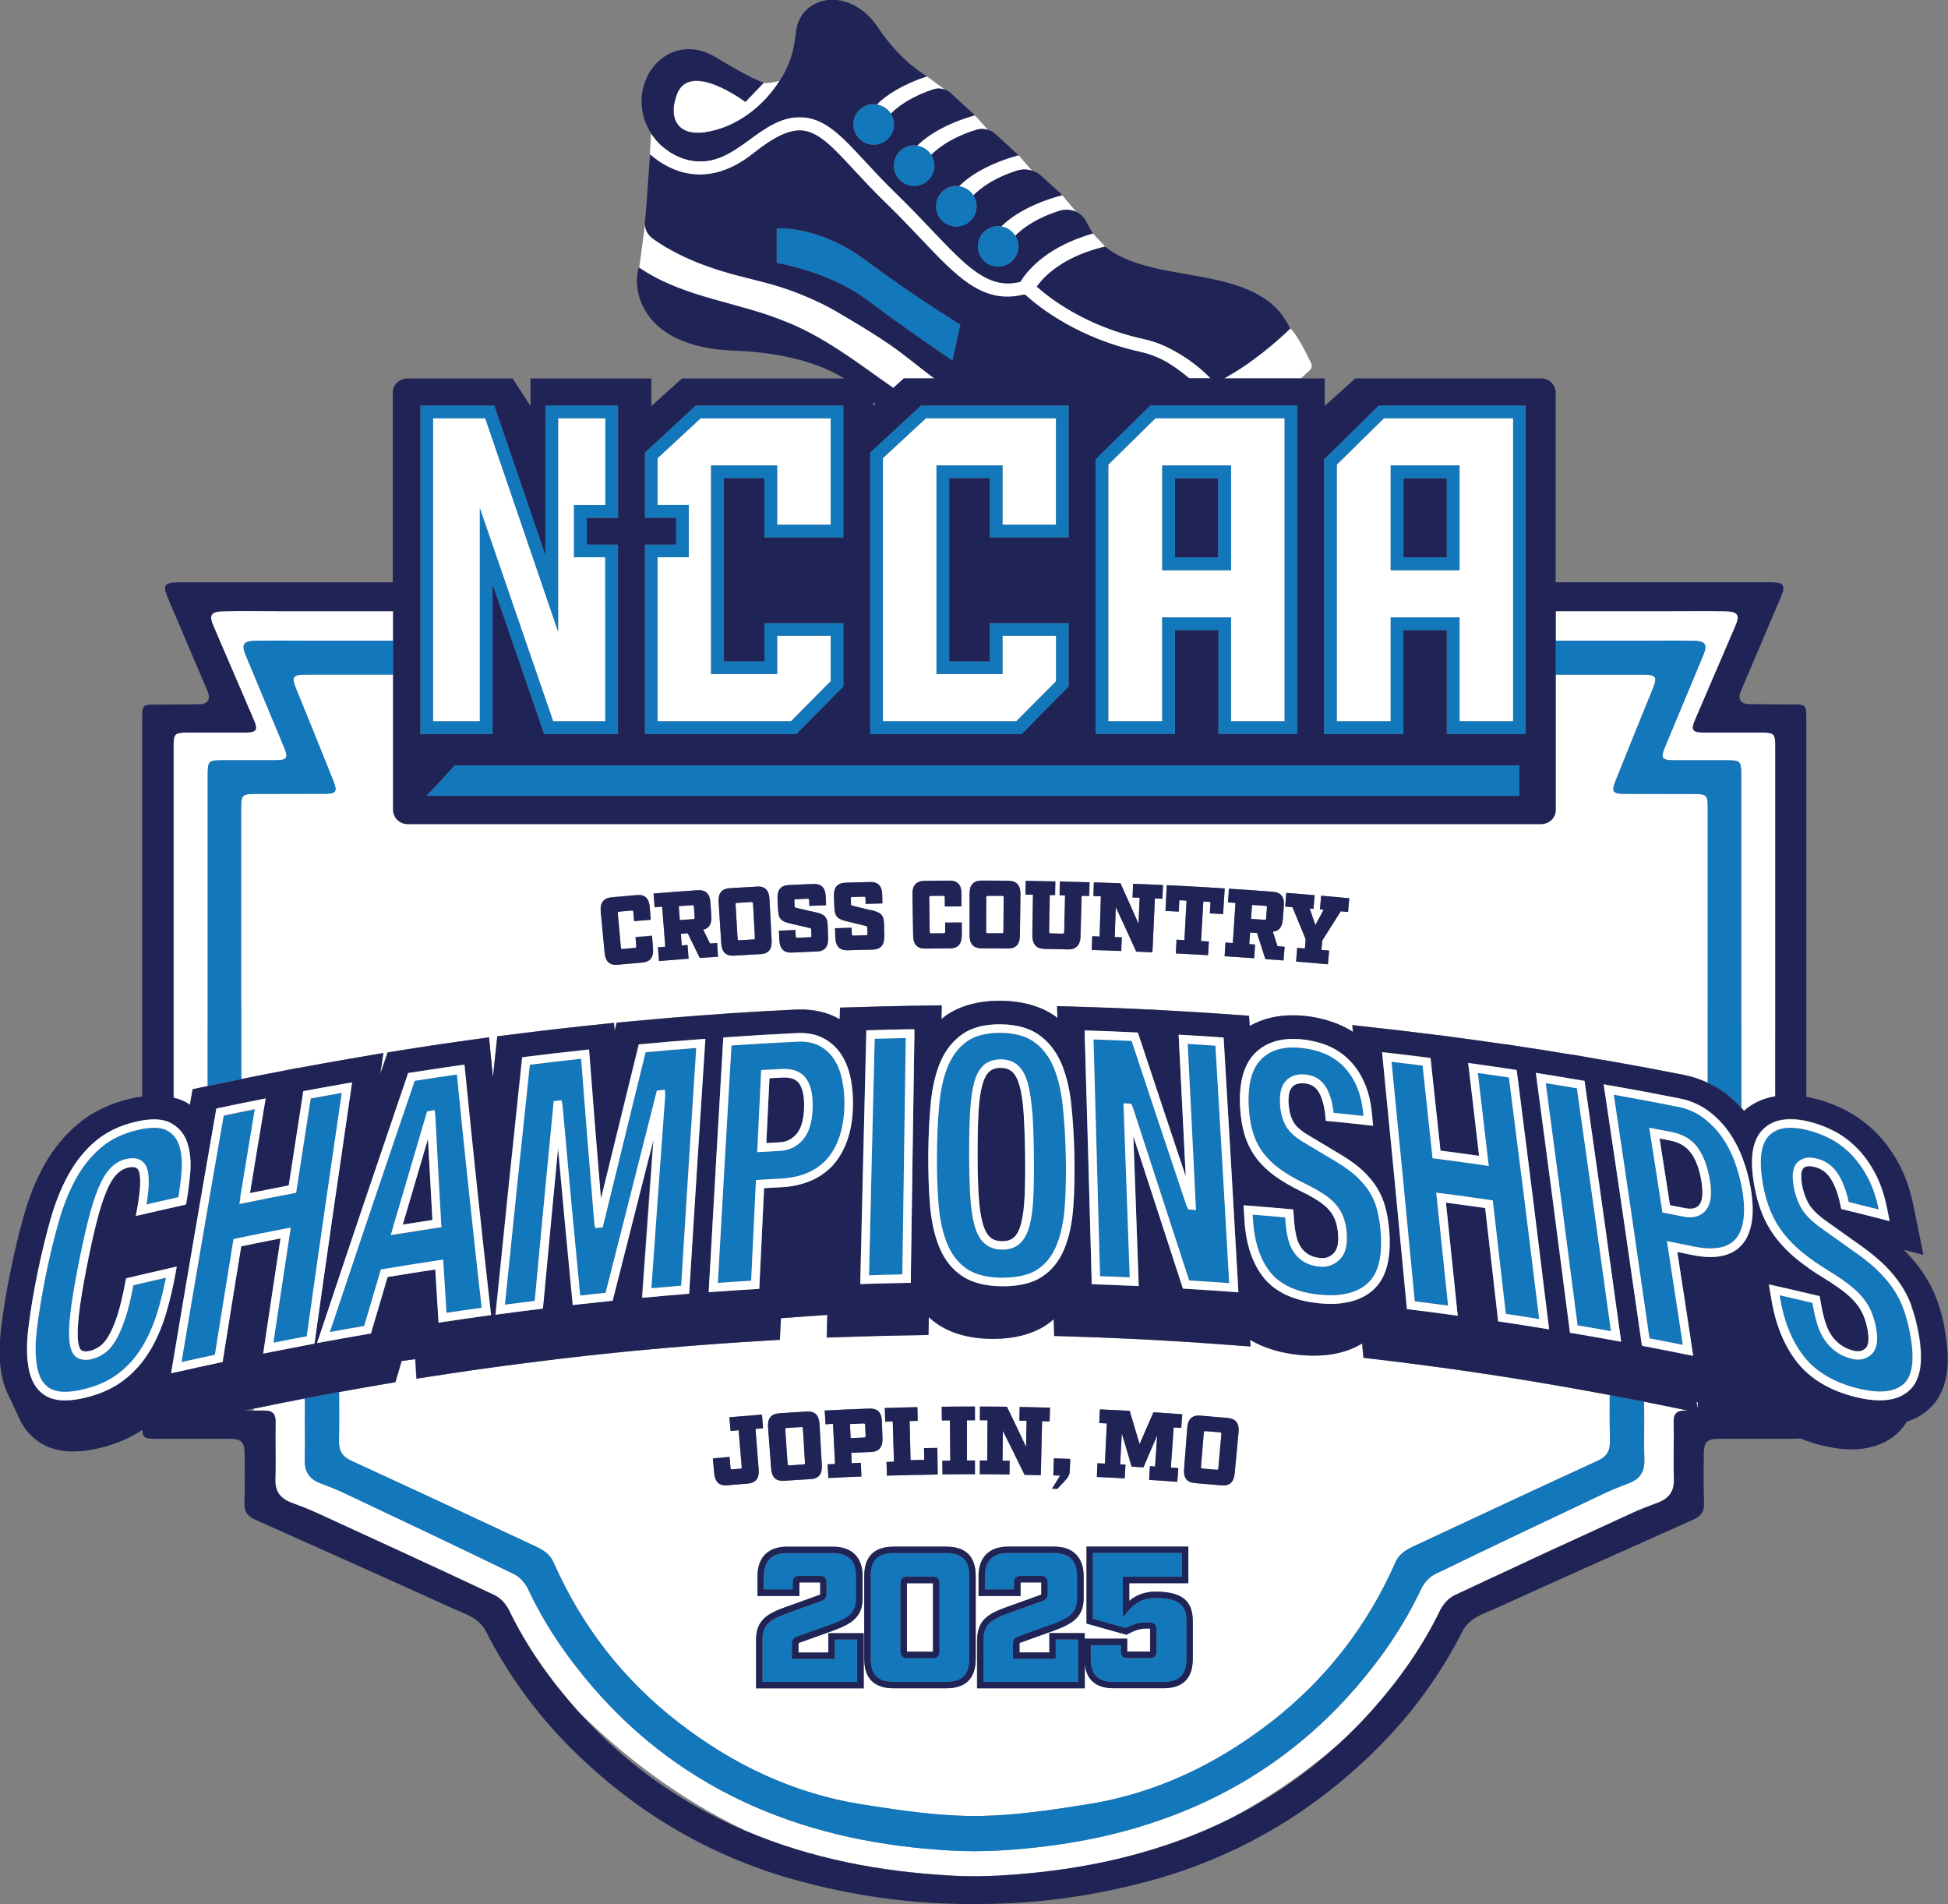 <?xml version="1.0" encoding="UTF-8"?>
<svg id="Layer_1" data-name="Layer 1" xmlns="http://www.w3.org/2000/svg" viewBox="0 0 227.54 222.37">
  <rect x="0" y="0" width="227.54" height="222.37" fill="#808080" stroke="none"/>
  <defs>
    <style>
      .cls-1 {
        fill: #1377bc;
      }

      .cls-2 {
        fill: #fff;
      }

      .cls-3 {
        fill: #1f2356;
      }

      .cls-4 {
        fill: none;
      }
    </style>
  </defs>
  <path class="cls-4" d="M67.7,200.04c5.34,5.91,11.73,10.5,19.19,13.69.08.03.16.06.24.1-8.09-3.84-14.58-8.99-19.43-13.79Z"/>
  <path class="cls-4" d="M29.5,164.54c-.36.08-.65.14-.93.2.35,0,.69,0,1.04,0v-.19h-.11Z"/>
  <path class="cls-4" d="M183.29,180.06c-2.07.92-4.14,1.87-6.03,2.79,2.01-.93,4.02-1.86,6.03-2.79Z"/>
  <path class="cls-4" d="M102.02,46.97v.43s.25-.22.25-.22c-.08-.07-.16-.14-.25-.21Z"/>
  <path class="cls-4" d="M156.59,203.43c-3.64,3.21-8.07,6.42-13.29,9.13,4.93-2.4,9.35-5.46,13.29-9.13Z"/>
  <path class="cls-2" d="M102.39,12.21c.74.1,1.38.55,1.74,1.19,0,0,0-.02,0-.03-.02-.03-.04-.06-.05-.09.25-.25.56-.52.92-.79.86-.66,2.17-1.43,4.05-2.04.45-.15.92-.12,1.35.04l-.04-.03-2.07-1.53c-2.89.94-4.83,2.23-5.85,3.28-.01,0-.02,0-.04,0Z"/>
  <path class="cls-2" d="M80.61,20.3c2.46.37,4.97-.45,7.44-2.42,2.37-1.89,4.15-2.73,5.6-2.64,1.96.12,3.71,2.01,6.12,4.62,1.04,1.13,2.22,2.41,3.62,3.75,1.55,1.5,2.92,2.94,4.13,4.22,2.2,2.32,3.95,4.15,5.76,5.36,2.07,1.38,4.06,1.77,6.26,1.23.11-.03.24,0,.33.09,1.61,1.45,6.13,5,13.31,6.58.95.21,1.86.54,2.72.98.81.42,1.94,1.2,3.03,2.11h2.5c-1.55-1.62-3.31-2.74-4.7-3.46-.99-.51-2.05-.9-3.15-1.14-6.66-1.46-10.87-4.7-12.45-6.11.29-.41.73-.95,1.39-1.52,1.16-1.02,3.21-2.35,6.58-3.15,0,0,.02.01.03.02l-.03-.03-1.45-1.53c-.34.09-.67.2-.99.3l-.07.02c-4.68,1.59-6.71,4.13-7.44,5.33-.01,0-.02,0-.04,0-3.67.9-6.18-1.75-10.34-6.12-1.22-1.29-2.6-2.74-4.17-4.26-1.36-1.32-2.53-2.58-3.56-3.69-2.67-2.89-4.61-4.98-7.27-5.15-5.06-.32-7.64,5.86-12.89,5.08-1.06-.16-2-.59-2.79-1.11-.84-.55-1.52-1.25-2.04-2.05l-.21,3.67c.03-.45.06-.88.08-1.26,1.14,1,2.71,1.98,4.66,2.27Z"/>
  <path class="cls-2" d="M107.11,17.02c.73.1,1.37.54,1.73,1.17,0,0,0,0,0,0-.02-.03-.04-.06-.05-.09.25-.25.56-.52.92-.79.91-.69,2.32-1.52,4.37-2.14.45-.14.92-.11,1.36.02l-.03-.02-1.52-1.69c-3.38.95-5.62,2.4-6.74,3.55-.01,0-.02,0-.03,0Z"/>
  <path class="cls-2" d="M110.79,21.91s-.06.03-.09.05c.06-.03.12-.05.18-.07-.03.01-.06.01-.09.02Z"/>
  <path class="cls-2" d="M116.94,26.45c.74.11,1.38.57,1.73,1.22,0-.02-.01-.04-.02-.06-.02-.03-.04-.06-.05-.09.25-.25.56-.52.92-.79.9-.68,2.27-1.49,4.26-2.11.67-.21,1.37-.14,1.96.15h0s-1.66-1.97-1.66-1.97c-3.6.94-5.96,2.46-7.13,3.66,0,0,0,0-.01,0Z"/>
  <path class="cls-2" d="M110.03,22.44s.06-.06.09-.09c-.03.03-.06.06-.09.09Z"/>
  <path class="cls-2" d="M110.32,22.18c.06-.04.11-.08.17-.11-.06.04-.12.07-.17.11Z"/>
  <path class="cls-2" d="M111.28,21.77c.07-.01.13-.03.2-.04-.07,0-.13.02-.2.04Z"/>
  <path class="cls-2" d="M111.82,21.74c.82.04,1.54.49,1.93,1.18,0,0,0,0,0-.01-.02-.03-.04-.06-.05-.09.25-.25.56-.52.92-.79.89-.68,2.25-1.48,4.22-2.1.58-.18,1.2-.15,1.75.03l-.04-.03-1.56-1.79c-3.49.95-5.79,2.43-6.93,3.6-.07,0-.15,0-.23,0Z"/>
  <path class="cls-2" d="M79.06,11.08c-.39,1.08-.62,2.43.09,3.44.69.98,2.03,1.14,3.2.97,3.74-.55,6.89-3.09,8.76-6.06-.6.16-1.28.28-1.91.28l-2.13,2.22s-6.53-4.93-8.02-.84Z"/>
  <path class="cls-2" d="M147.32,41.31c-.38.3-.77.59-1.17.88-.18.13-.36.25-.53.38,0,0-.16.11-.23.16-.04.03-.08.05-.09.06-.74.49-1.51.95-2.29,1.4h8.94l1.04-.95c.23-.21.3-.55.16-.83-.47-.98-1.59-3.22-2.4-4.05-.4.39-.81.77-1.23,1.14-.71.63-1.44,1.24-2.19,1.83Z"/>
  <path class="cls-2" d="M75.02,31.48c5.21,3.38,11.38,3.8,17,6.18.16.07.3.12.45.18,3.81,1.64,7.07,4.02,10.36,6.38.12.08.25.17.37.26.39.28.78.55,1.17.82l1.24-1.12h3.58s-.07-.04-.1-.07c-.02-.01-.04-.03-.07-.05,0,0,.02.02.03.03-.08-.06-.16-.11-.24-.17-1.61-1.21-3.12-2.51-4.79-3.65-1.62-1.11-3.32-2.16-5.04-3.17-.45-.26-.9-.52-1.34-.79-2-1.14-4.15-2.06-6.37-2.78-2.27-.73-4.63-1.17-6.91-1.88-.52-.16-1.03-.33-1.54-.51-.21-.07-.43-.15-.64-.23-.1-.04-.21-.08-.31-.12,0,0-.13-.05-.22-.08-.08-.03-.2-.08-.22-.09-.12-.05-.24-.1-.36-.15-.21-.09-.41-.18-.62-.27-.35-.16-.69-.31-1.03-.48-.68-.34-1.35-.7-1.99-1.1-.28-.18-.57-.36-.84-.55-.04-.03-.07-.05-.11-.08-.1-.08-.21-.16-.32-.24,0,0,0,0,0,0-.54-.43-.82-1.07-.79-1.73l-.7,5.23s0,0,.01,0c.11.08.22.13.33.21Z"/>
  <path class="cls-1" d="M112.18,37.92s-5.54-3.4-11.06-7.52c-5.52-4.13-10.4-3.72-10.4-3.72v4.04s6.17,1,10.51,4.29c4.33,3.28,10.02,7.12,10.02,7.12l.93-4.2Z"/>
  <path class="cls-1" d="M97.64,36.3c.44.28.89.54,1.34.79-.45-.26-.89-.54-1.34-.79Z"/>
  <path class="cls-3" d="M78.12,17.67c.79.52,1.73.95,2.79,1.11,5.24.78,7.83-5.4,12.89-5.08,2.66.17,4.59,2.26,7.27,5.15,1.03,1.11,2.19,2.37,3.56,3.69,1.57,1.52,2.95,2.98,4.17,4.26,4.16,4.38,6.67,7.02,10.34,6.12.01,0,.02,0,.04,0,.73-1.2,2.76-3.74,7.44-5.33.34-.11.69-.23,1.05-.33-.19-.28-.37-.57-.52-.88-.13-.26-.27-.52-.43-.77-.24-.38-.58-.66-.97-.85-.59-.28-1.29-.35-1.96-.15-1.99.62-3.37,1.43-4.26,2.11-.36.27-.66.54-.92.79.02.03.04.06.05.09,0,.02.01.04.02.06.14.27.24.58.27.9.11,1.3-.85,2.45-2.15,2.56-1.3.11-2.45-.85-2.56-2.15-.11-1.3.85-2.45,2.15-2.56.19-.02.38,0,.56.03,0,0,0,0,.01,0,1.16-1.2,3.53-2.71,7.13-3.66l-2.51-2.29c-.28-.26-.63-.43-.99-.55-.56-.18-1.17-.21-1.75-.03-1.96.61-3.33,1.42-4.22,2.1-.36.27-.66.54-.92.79.02.03.04.06.05.09,0,0,0,0,0,.01.17.29.28.61.31.97.11,1.3-.85,2.45-2.15,2.56-1.3.11-2.45-.85-2.56-2.15-.06-.72.21-1.38.68-1.86.03-.03.06-.06.09-.09.07-.06.13-.12.2-.17.06-.04.11-.08.17-.11.07-.04.13-.08.2-.11.03-.02.06-.04.09-.05.03-.01.06-.01.09-.02.13-.05.26-.08.4-.11.07-.01.13-.03.2-.04,0,0,.01,0,.02,0,.11,0,.22,0,.32,0,.08,0,.15,0,.23,0,1.14-1.18,3.44-2.66,6.93-3.6l-2.74-2.51c-.23-.21-.51-.35-.81-.44-.43-.14-.9-.16-1.36-.02-2.04.62-3.46,1.45-4.37,2.14-.36.27-.66.54-.92.79.02.03.04.06.05.09,0,0,0,0,0,0,.16.29.28.61.31.96.11,1.3-.85,2.45-2.15,2.56-1.3.11-2.45-.85-2.56-2.15-.11-1.3.85-2.45,2.15-2.56.18-.02.35,0,.53.02.01,0,.02,0,.03,0,1.12-1.15,3.36-2.6,6.74-3.55l-2.86-2.61h0c-.18-.17-.4-.29-.63-.37-.42-.16-.9-.19-1.35-.04-1.87.61-3.18,1.39-4.05,2.04-.36.27-.66.54-.92.79.02.03.04.06.05.09,0,0,0,.02,0,.03.16.28.26.6.29.94.11,1.3-.85,2.45-2.15,2.56-1.3.11-2.45-.85-2.56-2.15-.11-1.3.85-2.45,2.15-2.56.18-.02.35,0,.53.02.01,0,.02,0,.04,0,1.02-1.05,2.96-2.34,5.85-3.28-1.4-.86-3.61-2.57-5.68-5.66-3.37-5.05-9.14-3.75-9.6.45-.08.68-.17,1.31-.29,1.88-.22,1.07-.62,2.11-1.15,3.08-.14.25-.3.49-.45.73-1.87,2.97-5.02,5.51-8.76,6.06-1.18.17-2.52.02-3.2-.97-.7-1-.48-2.36-.09-3.44,1.48-4.09,8.02.84,8.02.84l2.13-2.22c-1.47-.51-4.28-2.18-5.55-2.95-4.83-2.95-9.3,1.34-8.64,6.06.14,1.01.51,1.97,1.07,2.82.52.79,1.2,1.5,2.04,2.05Z"/>
  <path class="cls-1" d="M116.94,26.45c-.18-.03-.37-.04-.56-.03-1.3.11-2.26,1.26-2.15,2.56.11,1.3,1.26,2.26,2.56,2.15,1.3-.11,2.26-1.26,2.15-2.56-.03-.33-.12-.63-.27-.9-.35-.65-.99-1.11-1.73-1.22Z"/>
  <path class="cls-1" d="M107.11,17.02c-.17-.02-.35-.03-.53-.02-1.3.11-2.26,1.26-2.15,2.56.11,1.3,1.26,2.26,2.56,2.15,1.3-.11,2.26-1.26,2.15-2.56-.03-.35-.14-.68-.31-.96-.36-.63-.99-1.07-1.73-1.17Z"/>
  <path class="cls-1" d="M102.39,12.21c-.17-.02-.35-.03-.53-.02-1.3.11-2.26,1.26-2.15,2.56.11,1.3,1.26,2.26,2.56,2.15,1.3-.11,2.26-1.26,2.15-2.56-.03-.34-.14-.66-.29-.94-.36-.64-1-1.09-1.74-1.19Z"/>
  <path class="cls-1" d="M111.82,21.74c-.11,0-.21-.01-.32,0,0,0-.01,0-.02,0-.07,0-.13.03-.2.04-.14.03-.27.06-.4.11-.06.02-.12.05-.18.07-.07.03-.14.07-.2.11-.06.04-.12.07-.17.11-.07.05-.14.11-.2.17-.03.03-.06.06-.09.09-.47.48-.74,1.14-.68,1.86.11,1.3,1.26,2.26,2.56,2.15,1.3-.11,2.26-1.26,2.15-2.56-.03-.35-.14-.68-.31-.97-.39-.68-1.11-1.14-1.93-1.18Z"/>
  <path class="cls-2" d="M39.59,168.27c-.03,1.15.36,1.84,1.42,2.32,6.97,3.2,13.92,6.44,20.86,9.69,1.09.51,2.23.92,2.8,2.22,3.27,7.41,8.11,13.64,14.5,18.6,6.38,4.95,13.5,8.37,21.53,9.63,3.57.56,7.17,1.11,10.78,1.29.78.04,1.56.06,2.34.07.78-.01,1.56-.03,2.34-.07,3.61-.18,7.21-.73,10.78-1.29,8.03-1.26,15.16-4.68,21.53-9.63,6.39-4.96,11.23-11.19,14.5-18.6.57-1.3,1.71-1.71,2.8-2.22,6.94-3.25,13.89-6.49,20.86-9.69,1.06-.49,1.45-1.17,1.42-2.32-.04-1.78-.04-3.56-.03-5.34-.24-.04-.47-.09-.79-.15-.72-.13-1.08-.2-1.79-.33-1.92-.35-2.87-.51-4.79-.84-.63-.11-.95-.16-1.58-.27-.71-.11-1.07-.17-1.78-.29-1.91-.31-2.87-.45-4.78-.74-1.13-.17-1.69-.25-2.81-.41-1.1-.15-1.66-.23-2.76-.37-1.91-.26-2.86-.38-4.77-.61-1.17-.14-1.76-.21-2.93-.35-.06-.67-.1-1-.16-1.67-1.68,1.02-3.74,1.5-6.18,1.41-.35-.01-.72-.04-1.09-.07-2.28-.22-4.22-.81-5.82-1.77.02.31.03.47.04.78-1.58-.12-2.36-.18-3.94-.29-2.17-.16-3.25-.23-5.41-.36-.99-.06-1.49-.09-2.48-.14,0,0,0,0,0,0-1.36-.06-2.04-.1-3.39-.16-1.74-.08-2.61-.11-4.35-.17-1.34-.05-2.01-.07-3.35-.11-.02-.79-.03-1.18-.05-1.96-.28.24-.57.48-.89.69-1.64,1.08-3.73,1.62-6.23,1.61-.04,0-.06,0-.1,0-2.53-.02-4.65-.59-6.31-1.69-.38-.26-.74-.54-1.08-.85-.01.83-.02,1.25-.03,2.09-1.37.02-2.06.04-3.43.06-1.9.04-2.85.06-4.75.12-1.48.05-2.22.07-3.69.12.02-1.06.04-1.59.06-2.65-2.17.15-3.26.23-5.43.39-.05,1.01-.07,1.51-.12,2.52-1.29.08-1.93.12-3.22.2-1.9.12-2.85.18-4.76.32-.63.05-.95.07-1.58.12-.65.05-.98.08-1.63.13-1.74.14-2.62.22-4.36.38-.91.08-1.36.13-2.27.21-.8.08-1.2.12-2,.21-1.48.15-2.22.23-3.71.4-.87.1-1.31.15-2.18.25-.84.1-1.26.15-2.1.26-1.75.22-2.62.33-4.37.56-.29.04-.44.06-.73.1-.33.05-.5.07-.83.11-1.99.27-2.98.42-4.98.72-1.49.22-2.23.34-3.72.57,0,0-.07-1.05-.14-2.28-.64.09-.96.13-1.6.22-.39,1.34-.73,2.47-.73,2.47-.93.16-1.39.24-2.32.4-1.73.3-2.71.47-4.25.75.02,1.9.02,3.79-.02,5.69ZM138.68,166.74c.08-1.04.58-1.5,1.55-1.42,1.27.1,1.9.16,3.16.27.97.09,1.38.63,1.28,1.66-.18,1.92-.27,2.89-.45,4.81-.1,1.03-.6,1.48-1.54,1.4-1.23-.11-1.85-.16-3.09-.26-.94-.08-1.36-.6-1.28-1.64.15-1.93.22-2.89.37-4.82ZM128.2,170.88c.35.02.52.02.87.04.09-1.88.13-2.82.22-4.69-.35-.02-.53-.02-.88-.04.03-.64.04-.96.07-1.6,1.39.06,2.09.1,3.48.17.47,1.55.7,2.33,1.16,3.89.64-1.49.96-2.24,1.62-3.72,1.34.09,2.01.13,3.36.23-.05.64-.07.96-.12,1.6-.35-.03-.53-.04-.88-.06-.13,1.87-.2,2.81-.33,4.69.35.02.52.04.87.06-.05.64-.07.96-.12,1.6-1.31-.1-1.97-.14-3.29-.23.04-.64.06-.96.1-1.6.24.02.36.02.6.04l.24-3.62c-.65,1.49-.97,2.23-1.6,3.72-.55-.03-.83-.05-1.38-.08-.45-1.55-.68-2.33-1.15-3.89-.08,1.45-.11,2.17-.19,3.62.25.01.37.02.62.03-.04.64-.05.96-.09,1.6-1.3-.07-1.95-.1-3.25-.16.03-.64.04-.96.07-1.6ZM123.04,172.3c.02-.79.03-1.19.06-1.99.77.02,1.15.03,1.91.06-.02.55-.03.82-.05,1.37-.02.46-.15.75-.58,1.2-.35.37-.53.56-.88.93-.25,0-.37-.01-.61-.02.37-.61.56-.92.94-1.53-.32,0-.47-.01-.79-.02ZM114.46,170.56c.35,0,.52,0,.87,0,0-1.88.01-2.82.02-4.7-.35,0-.53,0-.88,0,0-.64,0-.96,0-1.6,1.26,0,1.89,0,3.15.02.91,1.87,1.36,2.81,2.24,4.69.02-1.22.03-1.83.06-3.05-.34,0-.5,0-.84-.01.01-.64.02-.96.03-1.6,1.42.02,2.12.04,3.54.08-.02.64-.03.96-.04,1.6-.35,0-.53-.01-.88-.02-.06,2.52-.09,3.78-.15,6.3-.76-.02-1.14-.03-1.9-.04-1-2.06-1.5-3.08-2.53-5.13l-.04,3.49c.33,0,.5,0,.83,0,0,.64-.01.96-.02,1.6-1.38-.02-2.07-.02-3.46-.03,0-.64,0-.96,0-1.6ZM114.13,191.48c0-2.38,1.45-3.09,3.5-3.83l3.9-1.4c.07-.03.09-.04.09-.04v-1.39s0-.02,0-.03h-2.43s0,.02,0,.03v1.55h-4.9v-2.32c0-2.19,1.25-3.44,3.44-3.44h5.39c2.19,0,3.44,1.25,3.44,3.44v2.55c0,2.17-1.18,2.99-3.5,3.83l-3.9,1.4c-.07.03-.09.04-.09.04v1.1h3.49v-2.26h4.13v.65h4.96v1.51h2.68v-2.67s-.04-.03-.26-.03c-.94,0-1.4.16-2.38.66l-.13.07-4.66-1.31v-8.98h11.89v4.27h-6.9v2.07c.61-.51,1.59-1.08,3.05-1.08,3.06,0,4.37,1.03,4.37,3.44v4.4c0,2.29-1.16,3.44-3.44,3.44h-5.78c-2.14,0-3.27-1.03-3.41-3.02v3.02h-12.57v-5.68ZM113.88,164.26c0,.64,0,.96,0,1.6-.38,0-.57,0-.94,0v4.7c.39,0,.57,0,.94,0,0,.64,0,.96,0,1.6-1.51,0-2.27,0-3.79.02,0-.64-.01-.96-.02-1.6.37,0,.56,0,.93,0-.02-1.88-.02-2.82-.04-4.7-.38,0-.57,0-.94,0l-.02-1.6c1.55-.02,2.33-.02,3.88-.02ZM110.53,180.62c2.28,0,3.44,1.16,3.44,3.44v9.66c0,2.29-1.16,3.44-3.44,3.44h-6.14c-2.28,0-3.44-1.16-3.44-3.44v-9.66c0-2.28,1.16-3.44,3.44-3.44h6.14ZM107.16,164.33c.01.64.02.96.03,1.6-.38,0-.57.01-.94.02.04,1.83.06,2.74.11,4.57.64-.01.96-.02,1.6-.03-.01-.55-.02-.83-.03-1.38.62-.01.93-.02,1.56-.02.02,1.24.02,1.86.04,3.11-2.37.03-3.56.06-5.93.13-.02-.64-.03-.96-.05-1.6.35-.01.52-.02.87-.03-.05-1.88-.08-2.82-.14-4.7-.35.01-.53.02-.88.03-.02-.64-.03-.96-.05-1.6,1.53-.05,2.29-.07,3.81-.1ZM101.53,164.49c.97-.04,1.45.45,1.48,1.48.03.8.04,1.21.07,2.01.03,1.04-.41,1.55-1.36,1.58-.92.03-1.37.05-2.29.09.02.49.03.73.05,1.22.43-.02.64-.03,1.07-.05l.07,1.6c-1.55.06-2.32.1-3.86.18l-.09-1.6c.35-.02.52-.03.87-.04-.09-1.88-.14-2.81-.24-4.69-.35.02-.53.03-.88.05l-.09-1.6c2.08-.11,3.11-.16,5.19-.23ZM91.04,165.05c1.27-.09,1.9-.13,3.17-.2.97-.06,1.46.41,1.52,1.45.11,1.93.16,2.9.27,4.83.06,1.04-.37,1.56-1.31,1.61-1.24.07-1.85.11-3.09.2-.94.07-1.43-.4-1.51-1.43-.14-1.93-.21-2.89-.36-4.82-.08-1.04.35-1.57,1.32-1.63ZM91.92,180.62h5.39c2.19,0,3.44,1.25,3.44,3.44v2.55c0,2.17-1.18,2.99-3.5,3.83l-3.9,1.4c-.07.03-.09.04-.09.04v1.1h3.49v-2.26h4.13v6.44h-12.57v-5.68c0-2.38,1.45-3.09,3.5-3.83l3.9-1.4c.07-.03.09-.04.09-.04v-1.39s0-.02,0-.03h-2.43s0,.02,0,.03v1.55h-4.9v-2.32c0-2.19,1.25-3.44,3.44-3.44ZM86.27,167.02c-.38.03-.56.05-.94.08-.06-.64-.08-.96-.14-1.6,1.52-.13,2.28-.19,3.81-.31.05.64.07.96.12,1.6-.35.03-.53.04-.88.07.15,1.9.22,2.85.37,4.75.08,1.03-.33,1.56-1.28,1.64-.95.08-1.42.12-2.37.2-.94.08-1.44-.37-1.54-1.4-.07-.7-.1-1.05-.16-1.74.78-.07,1.17-.11,1.95-.18.04.51.07.76.11,1.27.01.16.06.2.2.19.38-.03.56-.05.94-.08.14-.01.18-.06.17-.22-.14-1.71-.22-2.57-.36-4.28Z"/>
  <path class="cls-2" d="M198.3,164.63c0-.27,0-.56.02-.87-.05-.01-.1-.02-.15-.04.06.37.09.6.14.91Z"/>
  <path class="cls-2" d="M140.46,171.5c.66.05,1,.08,1.66.14.14.01.19-.03.2-.19.14-1.58.21-2.38.35-3.96.01-.16-.02-.21-.17-.22-.67-.06-1.01-.09-1.68-.14-.15-.01-.19.03-.2.19-.13,1.58-.2,2.38-.33,3.96-.01.16.02.21.17.22Z"/>
  <path class="cls-2" d="M207.37,120.96h0v-2.51h0c0-10.35,0-20.7,0-31.06,0-1.81-.05-1.86-1.88-1.87-2.13,0-4.27,0-6.4,0-1.41,0-1.61-.27-1.09-1.48,1.56-3.64,3.13-7.29,4.7-10.93.56-1.29.32-1.72-1.12-1.75-2.17-.05-4.35-.01-6.52-.01-2.72,0-5.44,0-8.16,0h-5.18v3.47c3.3,0,6.61,0,9.91,0,2.08,0,4.16-.03,6.23.01,1.38.03,1.6.45,1.07,1.72-1.5,3.59-3,7.18-4.49,10.77-.5,1.19-.31,1.45,1.04,1.46,2.04,0,4.08,0,6.11,0,1.75,0,1.79.06,1.79,1.84v29.25h0v9.51c.11.11.22.22.32.34.8-.73,1.98-1.43,3.66-1.71v-7.05Z"/>
  <path class="cls-2" d="M199.47,117.52c0-7.71,0-15.42,0-23.13,0-1.57-.12-1.67-1.73-1.68-2.68,0-5.35,0-8.03-.01-1.33,0-1.51-.26-1.02-1.49,1.43-3.57,2.87-7.14,4.33-10.71.61-1.48.46-1.72-1.18-1.72-3.38,0-6.75,0-10.13,0v15.79c0,.9-.77,1.64-1.73,1.64H47.65c-.95,0-1.73-.73-1.73-1.64v-15.79c-3.38,0-6.75,0-10.13,0-1.63,0-1.78.25-1.18,1.72,1.46,3.56,2.9,7.13,4.33,10.71.49,1.23.31,1.49-1.02,1.49-2.68.02-5.35,0-8.03.01-1.61,0-1.73.11-1.73,1.68,0,7.71,0,15.42,0,23.13h0c0,2.83,0,5.66,0,8.49.49-.1,1.01-.2,1.64-.33,1.98-.39,2.97-.59,4.95-.97,0,0,0,.01,0,.02.22-.04.33-.06.55-.1,1.88-.35,2.82-.52,4.7-.85,1.91-.33,2.86-.5,4.77-.82-.15.98-.22,1.47-.36,2.45.05-.16.11-.31.16-.47.28-.82.42-1.23.7-2.05.93-.15,1.4-.22,2.33-.37,2.32-.36,3.48-.54,5.79-.87,1.49-.21,2.23-.32,3.72-.52.13,1.33.2,2,.33,3.34.04.44.09.89.13,1.33.2-1.93.3-2.89.51-4.79,1.19-.15,1.79-.23,2.98-.37,2.78-.35,4.17-.51,6.95-.81,1.48-.16,2.22-.24,3.7-.39.03.38.04.57.07.96.1-.39.14-.59.24-.98,1.08-.1,1.62-.15,2.7-.25,2.72-.25,4.1-.37,6.78-.57,0,0,0,0,0,0,.67-.05,1.01-.07,1.68-.12,1.02-.08,1.53-.11,2.54-.19,0,0,0,0,0,.01,2.65-.18,4.28-.27,7.2-.41.13,0,.26-.01.39-.01,1.76-.03,3.33.33,4.65,1.07.04.02.08.05.12.07.01-.55.02-.82.03-1.36,1.39-.04,2.09-.06,3.48-.1,1.86-.05,2.8-.07,4.66-.11,1.5-.03,2.24-.04,3.74-.06-.01.65-.02.97-.03,1.62.18-.15.35-.3.55-.44,1.67-1.14,3.78-1.72,6.29-1.71,2.61.02,4.75.62,6.43,1.79.1.07.18.15.28.22-.02-.56-.02-.83-.04-1.39,1.53.04,2.3.07,3.83.12,2.15.07,3.22.11,5.37.21.68.03,1.02.05,1.7.08,0,0,0,0,0-.01,1.6.09,2.4.13,3.99.23,1.71.1,2.56.15,4.27.27,1.3.09,1.96.14,3.26.23.03.48.04.72.07,1.2,1.52-.88,3.35-1.31,5.41-1.25.27,0,.55.03.84.05,1.41.13,2.76.45,4.01.95.64.26,1.24.57,1.81.93-.03-.32-.05-.47-.08-.79,1.74.19,2.62.29,4.36.49,1.87.22,2.81.33,4.68.56.38.05.56.07.94.12,0,0,0,0,0-.01.81.11,1.22.16,2.03.27,0,0,0,0,0,0,.99.14,1.49.2,2.49.34,1.36.19,2.23.31,3.32.47,0,0,0,0,0-.02,1.2.19,1.8.28,3.01.47.49.07.73.11,1.22.18,0,0,0,0,0,0,.17.03.26.04.43.07,1.31.21,2.16.35,3.2.52,0,0,0-.01,0-.02,1.23.21,1.84.32,3.07.54.48.08.72.12,1.19.2,0,0,0,0,0,0,.21.04.31.06.52.09,3.29.58,4.93.89,8.23,1.54,1,.2,1.94.51,2.82.92,0-2.98,0-5.96,0-8.94h0ZM75.02,112.39c-1.14.1-1.72.15-2.86.25-.94.09-1.43-.37-1.53-1.4-.18-1.92-.27-2.89-.45-4.81-.1-1.03.33-1.58,1.29-1.66,1.16-.11,1.74-.16,2.91-.26.96-.08,1.43.38,1.52,1.41.05.59.07.88.12,1.47-.78.06-1.16.1-1.94.16-.04-.42-.05-.63-.09-1.05-.01-.16-.06-.2-.2-.19-.58.05-.87.08-1.45.13-.15.01-.18.06-.17.22.14,1.58.21,2.38.36,3.96.01.16.06.2.2.19.57-.05.86-.08,1.43-.13.14-.01.18-.06.17-.22-.04-.42-.05-.63-.09-1.05.77-.07,1.16-.1,1.93-.16.05.59.07.88.12,1.47.08,1.03-.32,1.57-1.26,1.65ZM81.74,111.87c-.56-1.15-.84-1.73-1.41-2.88-.32.02-.48.04-.8.06.04.54.06.82.1,1.36.27-.02.41-.03.68-.05.05.64.07.96.12,1.6-1.38.1-2.07.15-3.45.27-.05-.64-.08-.96-.13-1.6.34-.03.52-.04.86-.07-.15-1.87-.22-2.81-.37-4.68-.35.03-.52.04-.87.07-.05-.64-.08-.96-.13-1.6,2.05-.17,3.08-.24,5.13-.39.96-.07,1.45.4,1.51,1.44.04.64.06.95.11,1.59.06.9-.25,1.42-.95,1.58.32.64.48.97.79,1.61.33-.02.5-.03.83-.06.04.64.06.96.11,1.6-.85.06-1.28.08-2.13.14ZM88.82,111.43c-1.23.07-1.85.1-3.08.18-.94.06-1.42-.41-1.49-1.44-.12-1.93-.19-2.89-.31-4.82-.07-1.04.36-1.56,1.32-1.62,1.25-.08,1.88-.11,3.13-.18.96-.05,1.44.42,1.49,1.46.1,1.93.15,2.9.25,4.83.05,1.04-.37,1.56-1.31,1.61ZM95.4,111.12c-1.16.05-1.74.07-2.89.13-.94.04-1.41-.43-1.47-1.47-.02-.43-.03-.65-.05-1.08.77-.04,1.16-.06,1.93-.09.01.29.02.43.03.72,0,.16.05.2.19.19.59-.03.88-.04,1.47-.06.14,0,.18-.05.18-.21-.01-.28-.02-.41-.03-.69,0-.12-.06-.16-.22-.19-.83-.2-1.25-.29-2.08-.48-1.02-.24-1.51-.42-1.56-1.55-.03-.55-.04-.83-.07-1.38-.05-1.04.38-1.56,1.34-1.6,1.13-.05,1.69-.08,2.82-.12.96-.04,1.43.44,1.47,1.48.02.4.02.6.04,1-.78.03-1.17.04-1.95.08-.01-.26-.02-.39-.03-.64,0-.16-.05-.2-.19-.2-.54.02-.82.03-1.36.06-.14,0-.18.05-.18.21.01.24.02.37.03.61,0,.12.04.16.23.2.84.19,1.26.28,2.09.48,1.02.24,1.51.44,1.55,1.57.02.58.03.87.05,1.46.04,1.04-.39,1.55-1.33,1.59ZM101.9,110.9c-1.16.03-1.74.05-2.9.08-.94.03-1.41-.45-1.45-1.49-.02-.43-.02-.65-.04-1.08.77-.03,1.16-.04,1.93-.06l.02.72c0,.16.05.2.19.2.59-.02.88-.03,1.47-.04.14,0,.18-.05.18-.21,0-.28-.01-.41-.02-.69,0-.12-.06-.16-.22-.2-.83-.21-1.25-.31-2.08-.51-1.02-.25-1.5-.45-1.54-1.57-.02-.55-.03-.83-.05-1.38-.04-1.04.4-1.55,1.36-1.58,1.13-.04,1.69-.05,2.82-.08.96-.03,1.43.46,1.45,1.5,0,.4.01.6.02,1-.78.02-1.17.03-1.95.05,0-.26-.01-.39-.02-.64,0-.16-.05-.2-.19-.2-.54.02-.82.02-1.36.04-.14,0-.18.05-.18.21,0,.24.01.37.02.61,0,.12.04.16.22.21.83.2,1.25.3,2.08.51,1.02.26,1.5.46,1.53,1.59.01.58.02.87.03,1.46.02,1.04-.42,1.54-1.36,1.57ZM110.96,110.75c-1.15,0-1.72.01-2.87.03-.94.01-1.4-.48-1.42-1.52-.03-1.93-.05-2.9-.08-4.83-.02-1.04.46-1.54,1.41-1.56,1.17-.01,1.75-.02,2.91-.03.96,0,1.4.49,1.4,1.53,0,.59,0,.89,0,1.48-.78,0-1.17,0-1.94.01,0-.42,0-.63,0-1.05,0-.16-.04-.2-.19-.2-.58,0-.87,0-1.45.01-.15,0-.19.05-.18.21.02,1.59.03,2.38.05,3.97,0,.16.04.2.19.2.58,0,.86,0,1.44-.01.14,0,.18-.05.18-.2,0-.42,0-.63,0-1.05.77,0,1.16,0,1.94-.01,0,.59,0,.89,0,1.48,0,1.04-.44,1.54-1.39,1.54ZM119.14,109.24c-.01,1.04-.47,1.53-1.41,1.52-1.23-.01-1.85-.01-3.08-.02-.94,0-1.39-.5-1.39-1.54,0-1.93,0-2.9,0-4.83,0-1.04.46-1.54,1.41-1.54,1.25,0,1.88,0,3.13.02.96,0,1.41.51,1.4,1.55-.02,1.93-.03,2.9-.06,4.83ZM127.23,104.64c-.35-.01-.52-.01-.87-.02-.05,1.91-.08,2.86-.13,4.76-.03.99-.53,1.52-1.43,1.5-1.13-.03-1.69-.04-2.82-.06-.9-.02-1.38-.56-1.37-1.56.03-1.91.04-2.86.07-4.77-.35,0-.52,0-.87-.01,0-.64.01-.96.02-1.6,1.38.02,2.07.03,3.46.06-.01.64-.02.96-.03,1.6-.25,0-.37,0-.62-.01-.03,1.71-.05,2.56-.08,4.27,0,.14.06.2.18.21.56.01.84.02,1.4.03.12,0,.19-.06.19-.2.04-1.71.06-2.56.1-4.27-.25,0-.37,0-.62-.01.01-.64.02-.96.03-1.6,1.38.03,2.07.05,3.46.09-.02.64-.03.96-.05,1.6ZM135.77,104.96c-.35-.02-.52-.02-.87-.04-.11,2.52-.17,3.78-.29,6.29-.76-.03-1.14-.05-1.89-.08-.94-2.08-1.42-3.12-2.39-5.19-.05,1.39-.07,2.09-.12,3.49.33.01.49.02.82.03-.02.64-.04.96-.06,1.6-1.38-.05-2.06-.07-3.44-.12.02-.64.03-.96.05-1.6.35.01.52.02.86.03.06-1.88.09-2.82.15-4.69-.35-.01-.52-.02-.87-.03.02-.64.03-.96.05-1.6,1.24.04,1.87.06,3.11.1.85,1.89,1.27,2.84,2.11,4.74.05-1.22.08-1.83.13-3.05-.33-.01-.5-.02-.83-.03.03-.64.04-.96.06-1.6,1.4.06,2.1.09,3.5.15-.03.64-.05.96-.08,1.6ZM141.31,106.66c.03-.53.05-.8.08-1.33-.34-.02-.5-.03-.84-.05-.11,1.85-.16,2.77-.27,4.62.37.02.55.03.92.05-.04.64-.06.96-.1,1.6-1.5-.09-2.26-.13-3.76-.21.03-.64.05-.96.08-1.6.37.02.55.03.92.05.1-1.85.15-2.77.25-4.62-.34-.02-.5-.03-.84-.04-.03.53-.04.8-.07,1.33-.62-.03-.93-.05-1.55-.08.06-1.2.09-1.8.15-3,2.7.13,4.06.21,6.76.38-.08,1.2-.11,1.8-.19,3-.62-.04-.93-.06-1.55-.09ZM149.93,112.17c-.85-.07-1.27-.1-2.12-.16-.39-1.22-.59-1.83-.98-3.05-.32-.02-.48-.03-.8-.06-.04.55-.06.82-.1,1.36.27.02.41.03.68.05l-.11,1.6c-1.38-.1-2.07-.15-3.45-.23.04-.64.06-.96.1-1.6.34.02.52.03.86.06.12-1.87.19-2.81.31-4.69-.35-.02-.52-.03-.87-.06.04-.64.06-.96.1-1.6,2.05.13,3.08.2,5.13.36.96.07,1.37.6,1.29,1.64-.05.63-.07.95-.12,1.59-.07.9-.45,1.37-1.17,1.43.22.68.33,1.02.55,1.71.33.03.5.04.83.07-.05.64-.08.96-.13,1.6ZM157.46,106.5c-.34-.03-.51-.05-.85-.08-.87,1.37-1.3,2.05-2.16,3.42-.04.44-.06.65-.1,1.09.36.03.54.05.9.08-.06.64-.09.96-.14,1.6-1.49-.13-2.23-.2-3.72-.32.05-.64.08-.96.13-1.6.36.03.54.04.9.08.04-.44.06-.65.09-1.09-.61-1.5-.92-2.25-1.54-3.74-.34-.03-.51-.04-.85-.07.05-.64.08-.96.13-1.6,1.33.1,1.99.16,3.31.27-.05.64-.08.96-.14,1.6-.17-.01-.26-.02-.43-.04.26.77.39,1.16.65,1.93.39-.71.58-1.07.97-1.79-.17-.02-.26-.02-.43-.04.06-.64.08-.96.14-1.6,1.32.11,1.97.17,3.29.3-.06.64-.09.96-.15,1.6Z"/>
  <path class="cls-2" d="M147.82,105.78c-.63-.05-.94-.07-1.57-.11-.05.65-.07.98-.11,1.63.63.04.94.07,1.57.11.14.01.19-.03.2-.19.04-.49.05-.74.09-1.23.01-.16-.03-.21-.17-.22Z"/>
  <path class="cls-2" d="M108.95,184.89h-3.01s0,.02,0,.03v7.94s0,.02,0,.03h3.04s0-.02,0-.03v-7.94s0-.02,0-.03h-.03Z"/>
  <path class="cls-2" d="M111.02,219.03c.94.05,1.87.07,2.81.08.93,0,1.87-.03,2.81-.08,8.33-.47,16.43-2,24.13-5.3.86-.37,1.71-.76,2.55-1.17,5.22-2.72,9.65-5.92,13.29-9.13,1.23-1.14,2.42-2.34,3.55-3.6,3.19-3.57,5.96-7.45,8.05-11.77.34-.71,1-1.45,1.71-1.78,2.45-1.15,4.9-2.29,7.36-3.43,1.88-.91,3.95-1.87,6.03-2.79,2.48-1.14,4.96-2.28,7.44-3.42.93-.43,1.9-.79,2.87-1.15,1.33-.49,1.96-1.34,1.9-2.77-.08-2.19.02-4.38-.03-6.57-.03-1.04.31-1.45,1.43-1.43.08,0,.17,0,.25,0-1.19-.24-2.09-.42-3.54-.72-.6-.12-1.11-.22-1.58-.32,0,.1-.01.21,0,.33.05,2.16-.04,4.32.03,6.47.05,1.41-.55,2.25-1.82,2.73-.92.35-1.85.71-2.74,1.13-6.64,3.14-13.29,6.28-19.89,9.49-.68.33-1.31,1.06-1.64,1.76-1.99,4.25-4.64,8.08-7.69,11.59-5.14,5.92-11.31,10.51-18.53,13.7-7.36,3.25-15.09,4.76-23.05,5.22-.96.06-1.91.08-2.87.08-.95,0-1.91-.03-2.87-.08-7.96-.46-15.7-1.97-23.05-5.22-7.22-3.19-13.38-7.78-18.53-13.7-3.05-3.51-5.7-7.34-7.69-11.59-.33-.7-.96-1.43-1.64-1.76-6.61-3.21-13.25-6.35-19.89-9.49-.89-.42-1.82-.78-2.74-1.13-1.27-.48-1.87-1.32-1.82-2.73.07-2.15-.02-4.32.03-6.47,0-.27-.01-.5-.06-.69-.92.18-1.75.34-2.95.58-1.22.25-1.83.37-3.06.62-.02,0-.03,0-.05.01h.11v.19c.38,0,.76,0,1.14,0,1.12-.02,1.46.39,1.43,1.43-.06,2.19.05,4.38-.03,6.57-.05,1.43.58,2.28,1.9,2.77.97.36,1.93.72,2.87,1.15,6.95,3.19,13.91,6.37,20.82,9.63.71.33,1.37,1.07,1.71,1.78,2.09,4.31,4.85,8.2,8.05,11.77.07.07.14.14.2.21,4.85,4.8,11.34,9.95,19.43,13.79,7.63,3.23,15.64,4.74,23.89,5.2Z"/>
  <path class="cls-2" d="M100.93,167.88c.15,0,.19-.05.18-.21-.02-.5-.03-.74-.05-1.24,0-.16-.05-.2-.2-.2-.63.03-.95.04-1.58.07.03.66.04.99.07,1.65.63-.03.94-.04,1.57-.07Z"/>
  <path class="cls-2" d="M92.19,171.13c.67-.04,1-.07,1.66-.11.14,0,.18-.06.17-.21-.1-1.59-.15-2.38-.24-3.97,0-.16-.05-.2-.2-.19-.67.04-1.01.06-1.69.11-.15,0-.18.06-.17.22.11,1.59.16,2.38.27,3.97.01.16.06.2.2.19Z"/>
  <path class="cls-2" d="M24.26,119.88v-29.25c0-1.78.05-1.83,1.79-1.84,2.04,0,4.08,0,6.11,0,1.35,0,1.54-.26,1.04-1.46-1.49-3.59-2.99-7.18-4.49-10.77-.53-1.27-.31-1.69,1.07-1.72,2.08-.05,4.16-.01,6.23-.01,3.3,0,6.61,0,9.91,0v-3.47h-5.18c-2.72,0-5.44,0-8.16,0-2.17,0-4.35-.03-6.52.01-1.44.03-1.68.46-1.12,1.75,1.57,3.64,3.14,7.28,4.7,10.93.52,1.21.32,1.48-1.09,1.48-2.13,0-4.27,0-6.4,0-1.83,0-1.88.06-1.88,1.87,0,10.35,0,20.7,0,31.06h0v2.51h0v7.21c.52.13,1.02.3,1.47.54.16.09.29.2.44.29.13-.73.19-1.09.32-1.82.71-.15,1.19-.25,1.75-.37v-6.95h0Z"/>
  <path class="cls-2" d="M117.05,104.61c-.67,0-1,0-1.67,0-.15,0-.19.04-.19.2,0,1.59,0,2.38-.01,3.97,0,.16.04.2.18.2.66,0,.99,0,1.65,0,.14,0,.18-.04.19-.2.01-1.59.02-2.38.03-3.97,0-.16-.04-.2-.18-.2Z"/>
  <path class="cls-2" d="M80.86,105.71c-.63.04-.94.07-1.57.11.05.65.07.98.12,1.63.63-.05.94-.07,1.57-.11.14-.01.18-.06.17-.22-.03-.49-.05-.74-.09-1.23-.01-.16-.06-.2-.2-.19Z"/>
  <path class="cls-2" d="M87.76,105.34c-.67.04-1,.06-1.67.1-.15,0-.18.06-.17.21.1,1.59.14,2.38.24,3.97,0,.16.05.2.2.19.66-.04.99-.06,1.65-.1.14,0,.18-.06.17-.21-.09-1.59-.13-2.38-.22-3.97,0-.16-.05-.2-.2-.19Z"/>
  <path class="cls-1" d="M203.39,119.88v-29.25c0-1.78-.05-1.83-1.79-1.84-2.04,0-4.08,0-6.11,0-1.35,0-1.54-.26-1.04-1.46,1.49-3.59,2.99-7.18,4.49-10.77.53-1.27.31-1.69-1.07-1.72-2.08-.05-4.16-.01-6.23-.01-3.3,0-6.61,0-9.91,0v3.96c3.38,0,6.75,0,10.13,0,1.63,0,1.78.25,1.18,1.72-1.46,3.56-2.9,7.13-4.33,10.71-.49,1.23-.31,1.49,1.02,1.49,2.68.02,5.35,0,8.03.01,1.61,0,1.73.11,1.73,1.68,0,7.71,0,15.42,0,23.13h0c0,2.98,0,5.96,0,8.94.68.32,1.34.69,1.94,1.13.72.53,1.38,1.14,1.98,1.8v-9.51h0Z"/>
  <path class="cls-1" d="M35.6,170.49c-.05,1.41.55,2.25,1.82,2.73.92.35,1.85.71,2.74,1.13,6.64,3.14,13.29,6.28,19.89,9.49.68.33,1.31,1.06,1.64,1.76,1.99,4.25,4.64,8.08,7.69,11.59,5.14,5.92,11.31,10.51,18.53,13.7,7.36,3.25,15.09,4.76,23.05,5.22.96.06,1.91.08,2.87.08.95,0,1.91-.03,2.87-.08,7.96-.46,15.7-1.97,23.05-5.22,7.22-3.19,13.38-7.78,18.53-13.7,3.05-3.51,5.7-7.34,7.69-11.59.33-.7.96-1.43,1.64-1.76,6.61-3.21,13.25-6.35,19.89-9.49.89-.42,1.82-.78,2.74-1.13,1.27-.48,1.87-1.32,1.82-2.73-.07-2.15.02-4.32-.03-6.47,0-.12,0-.23,0-.33-1.03-.2-1.9-.37-3.22-.62-.31-.06-.55-.1-.78-.15-.01,1.78-.02,3.56.03,5.34.03,1.15-.36,1.84-1.42,2.32-6.97,3.2-13.92,6.44-20.86,9.69-1.09.51-2.23.92-2.8,2.22-3.27,7.41-8.11,13.64-14.5,18.6-6.38,4.95-13.5,8.37-21.53,9.63-3.57.56-7.17,1.11-10.78,1.29-.78.04-1.56.06-2.34.07-.78-.01-1.56-.03-2.34-.07-3.61-.18-7.21-.73-10.78-1.29-8.03-1.26-15.16-4.68-21.53-9.63-6.39-4.96-11.23-11.19-14.5-18.6-.57-1.3-1.71-1.71-2.8-2.22-6.94-3.25-13.89-6.49-20.86-9.69-1.06-.49-1.45-1.17-1.42-2.32.05-1.9.04-3.79.02-5.69-.23.04-.48.09-.74.14-.25.05-.37.07-.62.11-.34.06-.51.1-.85.16-.72.13-1.3.24-1.85.35.05.19.07.41.06.69-.05,2.16.04,4.32-.03,6.47Z"/>
  <path class="cls-1" d="M28.17,117.52c0-7.71,0-15.42,0-23.13,0-1.57.12-1.67,1.73-1.68,2.68,0,5.35,0,8.03-.01,1.33,0,1.51-.26,1.02-1.49-1.43-3.57-2.87-7.14-4.33-10.71-.61-1.48-.46-1.72,1.18-1.72,3.38,0,6.75,0,10.13,0v-3.96c-3.3,0-6.61,0-9.91,0-2.08,0-4.16-.03-6.23.01-1.38.03-1.6.45-1.07,1.72,1.5,3.59,3,7.18,4.49,10.77.5,1.19.31,1.45-1.04,1.46-2.04,0-4.08,0-6.11,0-1.75,0-1.79.06-1.79,1.84v29.25h0v6.95c.25-.05.52-.11.85-.18,1.26-.26,2.1-.44,3.07-.63,0-2.83,0-5.66,0-8.49h0Z"/>
  <rect class="cls-3" x="137.24" y="55.85" width="5.06" height="9.25"/>
  <rect class="cls-3" x="163.94" y="55.85" width="5.06" height="9.25"/>
  <polygon class="cls-2" points="80.46 65.08 76.81 65.08 76.81 84.23 92.4 84.23 97.03 79.56 97.03 74.25 90.78 74.25 90.78 78.72 83.06 78.72 83.06 54.36 90.78 54.36 90.78 61.28 97.03 61.28 97.03 48.84 81.84 48.84 76.81 53.5 76.81 58.97 80.46 58.97 80.46 65.08"/>
  <path class="cls-2" d="M156.15,84.23h6.3v-12.12h8.04v12.12h6.26v-35.39h-15.09l-5.51,5.42v29.97ZM162.45,54.36h8.04v12.23h-8.04v-12.23Z"/>
  <polygon class="cls-2" points="108.16 48.84 103.13 53.5 103.13 84.23 118.72 84.23 123.36 79.56 123.36 74.25 117.1 74.25 117.1 78.72 109.39 78.72 109.39 54.36 117.1 54.36 117.1 61.28 123.36 61.28 123.36 48.84 108.16 48.84"/>
  <polygon class="cls-2" points="50.58 84.23 56.05 84.23 56.05 59.35 64.61 84.23 70.71 84.23 70.7 65.08 67.05 65.08 67.05 58.97 70.71 58.98 70.71 48.84 65.19 48.84 65.19 73.75 56.68 48.84 50.58 48.84 50.58 84.23"/>
  <path class="cls-2" d="M135.76,72.11h8.04v12.12h6.26v-35.39h-15.09l-5.51,5.42v29.97h6.3v-12.12ZM143.79,54.36v12.23h-8.04v-12.23h8.04Z"/>
  <path class="cls-1" d="M78.97,63.59h-3.65v22.14h17.7l5.5-5.56v-7.41h-9.23v4.47h-4.73v-21.38h4.73v6.92h9.23v-15.41h-17.26l-5.94,5.49v7.62s3.65,0,3.65,0v3.12ZM76.81,53.5l5.03-4.65h15.19v12.43h-6.26v-6.92h-7.71v24.35h7.71v-4.47h6.26v5.31l-4.64,4.68h-15.59v-19.16h3.65v-6.1h-3.65v-5.48Z"/>
  <path class="cls-1" d="M101.64,52.85v32.88h17.7l5.5-5.56v-7.41h-9.23v4.47h-4.73v-21.38h4.73v6.92h9.23v-15.41h-17.26l-5.94,5.49ZM123.36,61.28h-6.26v-6.92h-7.71v24.35h7.71v-4.47h6.26v5.31l-4.64,4.68h-15.59v-30.74l5.03-4.65h15.19v12.43Z"/>
  <path class="cls-1" d="M137.24,73.6h5.06v12.12h9.23v-38.37h-17.18l-6.39,6.29v32.08h9.28v-12.12ZM129.45,84.23v-29.97l5.51-5.42h15.09v35.39h-6.26v-12.12h-8.04v12.12h-6.3Z"/>
  <path class="cls-1" d="M154.66,85.72h9.28v-12.12h5.06v12.12h9.23v-38.37h-17.18l-6.39,6.29v32.08ZM176.74,48.84v35.39h-6.26v-12.12h-8.04v12.12h-6.3v-29.97l5.51-5.42h15.09Z"/>
  <path class="cls-1" d="M49.09,85.72h8.45v-17.47l6.01,17.47h8.65v-22.14h-3.66v-3.12h3.66s0-13.11,0-13.11h-8.5v17.44l-5.96-17.44h-8.65v38.37ZM56.68,48.84l8.51,24.91v-24.91h5.52v10.14h-3.66s0,6.09,0,6.09h3.65v19.16s-6.09,0-6.09,0l-8.56-24.88v24.88h-5.47v-35.39h6.1Z"/>
  <path class="cls-1" d="M170.48,54.36h-8.04v12.23h8.04v-12.23ZM168.99,65.1h-5.06v-9.25h5.06v9.25Z"/>
  <path class="cls-1" d="M135.76,66.59h8.04v-12.23h-8.04v12.23ZM142.3,65.1h-5.06v-9.25h5.06v9.25Z"/>
  <polygon class="cls-1" points="51.49 91.17 49.81 92.95 177.48 92.95 177.48 89.39 53.1 89.39 51.49 91.17"/>
  <path class="cls-1" d="M92.63,184.83c0-.53.26-.78.78-.78h2.37c.53,0,.78.26.78.78v1.31c0,.42-.18.68-.58.83l-3.9,1.4c-2.21.8-3,1.39-3,3.12v4.93h11.07v-4.94h-2.63v2.26h-4.99v-1.77c0-.42.18-.68.59-.83l3.9-1.4c2.12-.76,3-1.37,3-3.12v-2.55c0-1.79-.91-2.69-2.69-2.69h-5.39c-1.79,0-2.69.91-2.69,2.69v1.57h3.4v-.8Z"/>
  <path class="cls-3" d="M88.48,186.38h4.9v-1.55s0-.02,0-.03h2.43s0,.02,0,.03v1.39s-.02.02-.09.04l-3.9,1.4c-2.05.74-3.5,1.45-3.5,3.83v5.68h12.57v-6.44h-4.13v2.26h-3.49v-1.1s.02-.02.09-.04l3.9-1.4c2.32-.84,3.5-1.66,3.5-3.83v-2.55c0-2.19-1.25-3.44-3.44-3.44h-5.39c-2.19,0-3.44,1.25-3.44,3.44v2.32ZM89.23,184.06c0-1.79.91-2.69,2.69-2.69h5.39c1.79,0,2.69.91,2.69,2.69v2.55c0,1.76-.88,2.36-3,3.12l-3.9,1.4c-.4.15-.59.4-.59.83v1.77h4.99v-2.26h2.63v4.94h-11.07v-4.93c0-1.73.79-2.32,3-3.12l3.9-1.4c.4-.15.58-.4.58-.83v-1.31c0-.53-.26-.78-.78-.78h-2.37c-.53,0-.78.26-.78.78v.8h-3.4v-1.57Z"/>
  <path class="cls-1" d="M110.53,181.37h-6.14c-1.86,0-2.69.83-2.69,2.69v9.66c0,1.86.83,2.69,2.69,2.69h6.14c1.86,0,2.69-.83,2.69-2.69v-9.66c0-1.86-.83-2.69-2.69-2.69ZM109.73,192.86c0,.53-.26.78-.78.78h-2.98c-.53,0-.78-.26-.78-.78v-7.94c0-.53.26-.78.78-.78h2.98c.53,0,.78.26.78.78v7.94Z"/>
  <path class="cls-3" d="M100.95,184.06v9.66c0,2.29,1.16,3.44,3.44,3.44h6.14c2.28,0,3.44-1.16,3.44-3.44v-9.66c0-2.28-1.16-3.44-3.44-3.44h-6.14c-2.28,0-3.44,1.16-3.44,3.44ZM113.22,193.72c0,1.86-.83,2.69-2.69,2.69h-6.14c-1.86,0-2.69-.83-2.69-2.69v-9.66c0-1.86.83-2.69,2.69-2.69h6.14c1.86,0,2.69.83,2.69,2.69v9.66Z"/>
  <path class="cls-3" d="M108.95,184.14h-2.98c-.53,0-.78.26-.78.78v7.94c0,.53.26.78.78.78h2.98c.53,0,.78-.26.78-.78v-7.94c0-.53-.26-.78-.78-.78ZM108.98,192.86s0,.02,0,.03h-3.04s0-.02,0-.03v-7.94s0-.02,0-.03h3.04s0,.02,0,.03v7.94Z"/>
  <path class="cls-1" d="M123.31,193.73h-4.99v-1.77c0-.42.18-.68.59-.83l3.9-1.4c2.12-.76,3-1.37,3-3.12v-2.55c0-1.79-.91-2.69-2.69-2.69h-5.39c-1.79,0-2.69.91-2.69,2.69v1.57h3.4v-.8c0-.53.26-.78.78-.78h2.37c.53,0,.78.26.78.78v1.31c0,.42-.18.68-.58.83l-3.91,1.4c-2.21.8-3,1.39-3,3.12v4.93h11.07v-4.94h-2.63v2.26Z"/>
  <path class="cls-3" d="M126.7,194.14c.14,2,1.28,3.02,3.41,3.02h5.78c2.29,0,3.44-1.16,3.44-3.44v-4.4c0-2.41-1.31-3.44-4.37-3.44-1.47,0-2.45.57-3.05,1.08v-2.07h6.9v-4.27h-11.89v8.98l4.66,1.31.13-.07c.98-.5,1.44-.66,2.38-.66.22,0,.28.03.26.03v2.67h-2.68v-1.51h-4.96v-.65h-4.13v2.26h-3.49v-1.1s.02-.02.09-.04l3.9-1.4c2.32-.84,3.5-1.66,3.5-3.83v-2.55c0-2.19-1.25-3.44-3.44-3.44h-5.39c-2.19,0-3.44,1.25-3.44,3.44v2.32h4.9v-1.55s0-.02,0-.03h2.43s0,.02,0,.03v1.39s-.02.02-.09.04l-3.9,1.4c-2.05.74-3.5,1.45-3.5,3.83v5.68h12.57v-3.02ZM127.42,192.13h3.49v.73c0,.53.25.78.78.78h2.62c.53,0,.78-.26.78-.78v-2.64c0-.52-.34-.78-1.01-.78-1.03,0-1.6.18-2.59.67l-3.83-1.08v-7.67h10.39v2.77h-6.9v4.77l.66-.79c.54-.64,1.45-1.49,3.14-1.49,3.01,0,3.62,1.03,3.62,2.69v4.4c0,1.86-.83,2.69-2.69,2.69h-5.78c-1.86,0-2.69-.83-2.69-2.69v-1.59ZM125.95,196.41h-11.07v-4.93c0-1.73.79-2.32,3-3.12l3.91-1.4c.4-.15.58-.4.58-.83v-1.31c0-.53-.26-.78-.78-.78h-2.37c-.53,0-.78.26-.78.78v.8h-3.4v-1.57c0-1.79.91-2.69,2.69-2.69h5.39c1.79,0,2.69.91,2.69,2.69v2.55c0,1.76-.88,2.36-3,3.12l-3.9,1.4c-.41.15-.59.4-.59.83v1.77h4.99v-2.26h2.63v4.94Z"/>
  <path class="cls-1" d="M130.11,196.41h5.78c1.86,0,2.69-.83,2.69-2.69v-4.4c0-1.66-.61-2.69-3.62-2.69-1.7,0-2.61.85-3.14,1.49l-.66.79v-4.77h6.9v-2.77h-10.39v7.67l3.83,1.08c.99-.5,1.56-.67,2.59-.67.67,0,1.01.26,1.01.78v2.64c0,.53-.26.78-.78.78h-2.62c-.53,0-.78-.26-.78-.78v-.73h-3.49v1.59c0,1.86.83,2.69,2.69,2.69Z"/>
  <path class="cls-3" d="M86.47,171.52c-.38.03-.56.05-.94.08-.14.01-.19-.03-.2-.19-.04-.51-.07-.76-.11-1.27-.78.07-1.17.1-1.95.18.07.7.1,1.05.16,1.74.1,1.03.6,1.48,1.54,1.4.95-.09,1.42-.13,2.37-.2.94-.08,1.36-.61,1.28-1.64-.15-1.9-.22-2.85-.37-4.75.35-.03.53-.04.88-.07-.05-.64-.07-.96-.12-1.6-1.52.12-2.28.18-3.81.31.06.64.08.96.14,1.6.38-.03.56-.05.94-.08.14,1.71.22,2.57.36,4.28.01.16-.02.21-.17.22Z"/>
  <path class="cls-3" d="M91.59,172.93c1.24-.09,1.85-.13,3.09-.2.94-.06,1.37-.58,1.31-1.61-.11-1.93-.16-2.9-.27-4.83-.06-1.04-.55-1.51-1.52-1.45-1.27.08-1.9.12-3.17.2-.97.07-1.39.6-1.32,1.63.14,1.93.21,2.89.36,4.82.08,1.04.56,1.5,1.51,1.43ZM91.9,166.76c.67-.05,1.01-.07,1.69-.11.15,0,.19.03.2.19.1,1.59.15,2.38.24,3.97,0,.16-.03.21-.17.21-.67.04-1,.06-1.66.11-.14,0-.19-.03-.2-.19-.11-1.59-.16-2.38-.27-3.97-.01-.16.03-.21.17-.22Z"/>
  <path class="cls-3" d="M97.3,166.28c.09,1.88.14,2.81.24,4.69-.35.02-.52.03-.87.04l.09,1.6c1.55-.08,2.32-.12,3.86-.18l-.07-1.6c-.43.02-.64.03-1.07.05-.02-.49-.03-.73-.05-1.22.92-.04,1.37-.06,2.29-.09.95-.04,1.39-.55,1.36-1.58-.03-.8-.04-1.21-.07-2.01-.03-1.04-.51-1.52-1.48-1.48-2.08.08-3.12.12-5.19.23l.09,1.6c.35-.02.53-.03.88-.05ZM100.86,166.23c.15,0,.19.04.2.2.02.5.03.74.05,1.24,0,.16-.03.2-.18.21-.63.02-.94.04-1.57.07-.03-.66-.04-.99-.07-1.65.63-.03.95-.04,1.58-.07Z"/>
  <path class="cls-3" d="M104.28,166c.05,1.88.08,2.82.14,4.7-.35.01-.52.02-.87.03.02.64.03.96.05,1.6,2.37-.08,3.56-.1,5.93-.13-.02-1.24-.02-1.86-.04-3.11-.62,0-.93.01-1.56.02.01.55.02.83.03,1.38-.64.01-.96.02-1.6.03-.04-1.83-.06-2.74-.11-4.57.38,0,.57-.01.94-.02-.01-.64-.02-.96-.03-1.6-1.53.03-2.29.05-3.81.1.02.64.03.96.05,1.6.35-.01.53-.02.88-.03Z"/>
  <path class="cls-3" d="M110.96,165.88c.02,1.88.02,2.82.04,4.7-.37,0-.56,0-.93,0,0,.64.01.96.02,1.6,1.51-.02,2.27-.02,3.79-.02,0-.64,0-.96,0-1.6-.37,0-.56,0-.93,0v-4.7c.36,0,.55,0,.93,0,0-.64,0-.96,0-1.6-1.55,0-2.33,0-3.88.02l.02,1.6c.38,0,.57,0,.94,0Z"/>
  <path class="cls-3" d="M117.93,170.59c-.33,0-.5,0-.83,0l.04-3.49c1.03,2.05,1.53,3.07,2.53,5.13.76.01,1.14.02,1.9.04.06-2.52.09-3.78.15-6.3.35,0,.53.01.88.02.02-.64.03-.96.04-1.6-1.42-.04-2.12-.05-3.54-.08-.01.64-.02.96-.03,1.6.34,0,.5,0,.84.01-.02,1.22-.03,1.83-.06,3.05-.88-1.88-1.33-2.82-2.24-4.69-1.26-.01-1.89-.02-3.15-.02,0,.64,0,.96,0,1.6.35,0,.53,0,.88,0,0,1.88-.01,2.82-.02,4.7-.35,0-.52,0-.87,0,0,.64,0,.96,0,1.6,1.38,0,2.07,0,3.46.03,0-.64.01-.96.02-1.6Z"/>
  <path class="cls-3" d="M123.5,173.87c.35-.37.53-.56.88-.93.43-.45.56-.74.58-1.2.02-.55.03-.82.05-1.37-.77-.03-1.15-.04-1.91-.06-.02.79-.03,1.19-.06,1.99.32,0,.47.01.79.02-.38.61-.57.92-.94,1.53.25,0,.37.01.61.02Z"/>
  <path class="cls-3" d="M131.46,171.04c-.25-.01-.37-.02-.62-.03.08-1.45.11-2.17.19-3.62.47,1.55.7,2.33,1.15,3.89.55.03.83.05,1.38.08.63-1.49.95-2.24,1.6-3.72l-.24,3.62c-.24-.02-.36-.02-.6-.04-.04.64-.06.96-.1,1.6,1.31.08,1.97.13,3.29.23.05-.64.07-.96.12-1.6-.35-.03-.52-.04-.87-.06.13-1.87.2-2.81.33-4.69.35.03.53.04.88.06.05-.64.07-.96.12-1.6-1.34-.1-2.01-.15-3.36-.23-.65,1.49-.98,2.23-1.62,3.72-.46-1.56-.69-2.33-1.16-3.89-1.39-.08-2.09-.11-3.48-.17-.03.64-.04.96-.07,1.6.35.02.53.02.88.04-.09,1.88-.13,2.82-.22,4.69-.35-.02-.52-.02-.87-.04-.03.64-.04.96-.07,1.6,1.3.06,1.95.09,3.25.16.03-.64.05-.96.09-1.6Z"/>
  <path class="cls-3" d="M139.59,173.2c1.24.1,1.85.15,3.09.26.94.09,1.44-.37,1.54-1.4.18-1.92.27-2.89.45-4.81.1-1.03-.32-1.57-1.28-1.66-1.26-.11-1.9-.17-3.16-.27-.97-.08-1.47.38-1.55,1.42-.15,1.93-.22,2.89-.37,4.82-.08,1.04.33,1.56,1.28,1.64ZM140.61,167.32c.01-.16.06-.2.2-.19.67.06,1.01.08,1.68.14.15.01.18.06.17.22-.14,1.58-.21,2.38-.35,3.96-.01.16-.06.2-.2.19-.66-.06-1-.09-1.66-.14-.14-.01-.18-.06-.17-.22.13-1.58.2-2.38.33-3.96Z"/>
  <path class="cls-3" d="M74.23,109.44c.04.42.05.63.09,1.05.01.16-.02.21-.17.22-.57.05-.86.08-1.43.13-.14.01-.19-.03-.2-.19-.14-1.58-.21-2.38-.36-3.96-.01-.16.02-.21.17-.22.58-.05.87-.08,1.45-.13.14-.01.19.03.2.19.04.42.05.63.09,1.05.78-.07,1.16-.1,1.94-.16-.05-.59-.07-.88-.12-1.47-.08-1.04-.56-1.5-1.52-1.41-1.16.1-1.74.15-2.91.26-.95.09-1.39.63-1.29,1.66.18,1.92.27,2.89.45,4.81.1,1.03.59,1.49,1.53,1.4,1.14-.1,1.71-.15,2.86-.25.94-.08,1.35-.61,1.26-1.65-.05-.59-.07-.88-.12-1.47-.77.06-1.16.1-1.93.16Z"/>
  <path class="cls-3" d="M82.93,110.18c-.32-.64-.47-.97-.79-1.61.7-.16,1.01-.68.95-1.58-.04-.64-.06-.95-.11-1.59-.07-1.04-.56-1.5-1.51-1.44-2.05.14-3.08.22-5.13.39.05.64.08.96.13,1.6.35-.03.52-.04.87-.07.15,1.87.22,2.81.37,4.68-.34.03-.52.04-.86.07.05.64.08.96.13,1.6,1.38-.11,2.07-.16,3.45-.27-.05-.64-.07-.96-.12-1.6-.27.02-.41.03-.68.05-.04-.54-.06-.82-.1-1.36.32-.02.48-.04.8-.06.57,1.15.85,1.72,1.41,2.88.85-.06,1.28-.09,2.13-.14-.04-.64-.06-.96-.11-1.6-.33.02-.5.03-.83.06ZM80.97,107.34c-.63.04-.94.07-1.57.11-.05-.65-.07-.98-.12-1.63.63-.05.94-.07,1.57-.11.14-.01.19.03.2.19.03.49.05.74.09,1.23.01.16-.03.21-.17.22Z"/>
  <path class="cls-3" d="M88.39,103.54c-1.25.07-1.88.1-3.13.18-.96.06-1.38.59-1.32,1.62.12,1.93.19,2.89.31,4.82.07,1.04.55,1.5,1.49,1.44,1.23-.08,1.85-.11,3.08-.18.94-.05,1.37-.57,1.31-1.61-.1-1.93-.15-2.9-.25-4.83-.05-1.04-.54-1.51-1.49-1.46ZM88.01,109.71c-.66.04-.99.06-1.65.1-.14,0-.19-.03-.2-.19-.1-1.59-.14-2.38-.24-3.97,0-.16.03-.21.17-.21.67-.04,1-.06,1.67-.1.14,0,.19.03.2.19.09,1.59.13,2.38.22,3.97,0,.16-.03.21-.17.21Z"/>
  <path class="cls-3" d="M95.13,106.51c-.84-.19-1.25-.29-2.09-.48-.19-.05-.22-.08-.23-.2-.01-.24-.02-.37-.03-.61,0-.16.03-.2.18-.21.54-.02.82-.04,1.36-.06.14,0,.19.04.19.2.01.26.02.39.03.64.78-.03,1.17-.05,1.95-.08-.02-.4-.02-.6-.04-1-.04-1.04-.51-1.52-1.47-1.48-1.13.05-1.69.07-2.82.12-.96.04-1.39.56-1.34,1.6.03.55.04.83.07,1.38.06,1.13.54,1.32,1.56,1.55.83.19,1.25.29,2.08.48.17.04.22.07.22.19.01.28.02.41.03.69,0,.16-.03.2-.18.21-.59.02-.88.04-1.47.06-.14,0-.19-.04-.19-.19-.01-.29-.02-.43-.03-.72-.77.04-1.16.05-1.93.09.02.43.03.65.05,1.08.05,1.04.53,1.51,1.47,1.47,1.16-.05,1.74-.08,2.89-.13.94-.04,1.37-.55,1.33-1.59-.02-.58-.03-.87-.05-1.46-.04-1.13-.52-1.33-1.55-1.57Z"/>
  <path class="cls-3" d="M101.7,106.29c-.83-.2-1.25-.31-2.08-.51-.19-.05-.22-.08-.22-.21,0-.24-.01-.37-.02-.61,0-.16.04-.2.18-.21.54-.02.82-.02,1.36-.04.14,0,.19.04.19.2,0,.26.01.39.02.64.78-.02,1.17-.03,1.95-.05,0-.4-.01-.6-.02-1-.02-1.04-.49-1.53-1.45-1.5-1.13.03-1.69.05-2.82.08-.96.03-1.4.54-1.36,1.58.02.55.03.83.05,1.38.04,1.13.52,1.33,1.54,1.57.83.2,1.25.31,2.08.51.17.04.22.07.22.2,0,.28.01.41.02.69,0,.16-.04.2-.18.21-.59.02-.88.02-1.47.04-.14,0-.19-.04-.19-.2l-.02-.72c-.77.02-1.16.04-1.93.06.02.43.02.65.04,1.08.04,1.04.5,1.52,1.45,1.49,1.16-.04,1.74-.05,2.9-.08.94-.02,1.38-.53,1.36-1.57-.01-.58-.02-.87-.03-1.46-.03-1.13-.51-1.33-1.53-1.59Z"/>
  <path class="cls-3" d="M110.4,107.74c0,.42,0,.63,0,1.05,0,.16-.04.2-.18.2-.58,0-.86,0-1.44.01-.14,0-.18-.04-.19-.2-.02-1.59-.03-2.38-.05-3.97,0-.16.04-.2.18-.21.58,0,.87,0,1.45-.01.14,0,.19.04.19.2,0,.42,0,.63,0,1.05.78,0,1.17,0,1.94-.01,0-.59,0-.89,0-1.48,0-1.04-.44-1.54-1.4-1.53-1.17,0-1.75.01-2.91.03-.96.01-1.43.52-1.41,1.56.03,1.93.05,2.9.08,4.83.02,1.04.47,1.53,1.42,1.52,1.15-.01,1.72-.02,2.87-.03.94,0,1.39-.5,1.39-1.54,0-.59,0-.89,0-1.48-.77,0-1.16,0-1.94.01Z"/>
  <path class="cls-3" d="M117.79,102.86c-1.25-.01-1.88-.01-3.13-.02-.96,0-1.42.5-1.41,1.54,0,1.93,0,2.9,0,4.83,0,1.04.45,1.53,1.39,1.54,1.23,0,1.85,0,3.08.02.94,0,1.4-.48,1.41-1.52.02-1.93.03-2.9.06-4.83.01-1.04-.44-1.54-1.4-1.55ZM117.21,108.79c0,.16-.04.2-.19.2-.66,0-.99,0-1.65,0-.14,0-.18-.05-.18-.2,0-1.59,0-2.38.01-3.97,0-.16.04-.2.19-.2.67,0,1,0,1.67,0,.14,0,.19.05.18.2-.01,1.59-.02,2.38-.03,3.97Z"/>
  <path class="cls-3" d="M123.78,104.55c.25,0,.37,0,.62.01-.04,1.71-.06,2.56-.1,4.27,0,.14-.07.2-.19.2-.56-.01-.84-.02-1.4-.03-.12,0-.18-.07-.18-.21.03-1.71.05-2.56.08-4.27.25,0,.37,0,.62.01.01-.64.02-.96.03-1.6-1.38-.03-2.07-.04-3.46-.06,0,.64-.01.96-.02,1.6.35,0,.52,0,.87.01-.03,1.91-.04,2.86-.07,4.77-.01.99.47,1.54,1.37,1.56,1.13.02,1.7.03,2.82.06.9.02,1.41-.51,1.43-1.5.05-1.91.08-2.86.13-4.76.35,0,.52.01.87.02.02-.64.03-.96.05-1.6-1.38-.04-2.07-.06-3.46-.09-.01.64-.02.96-.03,1.6Z"/>
  <path class="cls-3" d="M132.29,104.81c.33.01.5.02.83.03-.05,1.22-.08,1.83-.13,3.05-.83-1.9-1.25-2.84-2.11-4.74-1.24-.05-1.87-.07-3.11-.1-.02.64-.03.96-.05,1.6.35.01.52.02.87.03-.06,1.88-.09,2.82-.15,4.69-.35-.01-.52-.02-.86-.03-.02.64-.03.96-.05,1.6,1.38.04,2.06.06,3.44.12.02-.64.04-.96.06-1.6-.33-.01-.49-.02-.82-.03.05-1.39.07-2.09.12-3.49.97,2.07,1.44,3.11,2.39,5.19.76.03,1.14.05,1.89.08.11-2.52.17-3.78.29-6.29.35.02.52.02.87.04.03-.64.05-.96.08-1.6-1.4-.07-2.1-.1-3.5-.15-.03.64-.04.96-.06,1.6Z"/>
  <path class="cls-3" d="M136.29,103.38c-.06,1.2-.09,1.8-.15,3,.62.03.93.05,1.55.08.03-.53.04-.8.07-1.33.34.02.5.03.84.04-.1,1.85-.15,2.77-.25,4.62-.37-.02-.55-.03-.92-.05-.03.64-.05.96-.08,1.6,1.51.08,2.26.12,3.76.21.04-.64.06-.96.1-1.6-.37-.02-.55-.03-.92-.05.11-1.85.16-2.77.27-4.62.34.02.5.03.84.05-.03.53-.05.8-.08,1.33.62.04.93.06,1.55.09.08-1.2.11-1.8.19-3-2.7-.17-4.06-.25-6.76-.38Z"/>
  <path class="cls-3" d="M148.67,108.8c.72-.06,1.1-.53,1.17-1.43.05-.63.07-.95.12-1.59.08-1.04-.34-1.57-1.29-1.64-2.05-.15-3.08-.23-5.13-.36-.04.64-.06.96-.1,1.6.35.02.52.03.87.06-.12,1.87-.19,2.81-.31,4.69-.34-.02-.52-.03-.86-.06-.04.64-.06.96-.1,1.6,1.38.09,2.07.14,3.45.23l.11-1.6c-.27-.02-.41-.03-.68-.05.04-.55.06-.82.1-1.36.32.02.48.03.8.06.4,1.22.59,1.83.98,3.05.85.06,1.27.1,2.12.16.05-.64.08-.96.13-1.6-.33-.03-.5-.04-.83-.07-.22-.68-.33-1.02-.55-1.71ZM147.9,107.23c-.01.16-.06.2-.2.19-.63-.05-.94-.07-1.57-.11.05-.65.07-.98.11-1.63.63.04.94.07,1.57.11.15.01.18.06.17.22-.04.49-.05.74-.09,1.23Z"/>
  <path class="cls-3" d="M154.18,106.2c.17.02.26.02.43.04-.39.71-.58,1.07-.97,1.79-.26-.77-.39-1.16-.65-1.93.17.01.26.02.43.04.05-.64.08-.96.14-1.6-1.32-.11-1.99-.17-3.31-.27-.05.64-.08.96-.13,1.6.34.03.51.04.85.07.62,1.5.93,2.24,1.54,3.74-.04.44-.06.65-.09,1.09-.36-.03-.54-.05-.9-.08-.05.64-.08.96-.13,1.6,1.49.12,2.23.19,3.72.32.06-.64.09-.96.14-1.6-.36-.03-.54-.05-.9-.08.04-.44.06-.65.1-1.09.86-1.37,1.29-2.05,2.16-3.42.34.03.51.05.85.08.06-.64.09-.96.15-1.6-1.32-.12-1.97-.18-3.29-.3-.06.64-.08.96-.14,1.6Z"/>
  <path class="cls-3" d="M227.13,154.99c-.22-1.11-.51-2.16-.86-3.12-.38-1.06-.89-2.09-1.53-3.05-.61-.94-1.37-1.86-2.24-2.74-.04-.04-.08-.08-.13-.13.92.24,1.38.36,2.3.6-.47-2.34-.71-3.5-1.18-5.82-.35-1.71-.88-3.26-1.59-4.63-.72-1.4-1.61-2.64-2.63-3.69-1.06-1.09-2.26-1.99-3.57-2.69-1.25-.66-2.58-1.16-3.96-1.48-.25-.06-.5-.1-.75-.15,0-2,0-4.01,0-6.01h0v-2.88c0-11.74,0-23.47,0-35.21,0-1.73,0-1.73-1.82-1.73-1.65,0-3.3,0-4.95-.04-.91-.02-1.25-.62-.88-1.5,1.55-3.65,3.1-7.3,4.66-10.95.59-1.38.4-1.74-1.04-1.77h-.11s-.08,0-.11,0c-2.16,0-11.69,0-25.03,0v-22.17c0-.9-.77-1.64-1.73-1.64h-21.67l-3.58,3.22v-3.22s-2.81,0-2.81,0h-8.94c.78-.44,1.54-.9,2.29-1.4.01,0,.05-.04.09-.06.08-.05.23-.16.23-.16.18-.12.36-.25.53-.38.4-.28.79-.58,1.17-.88.75-.58,1.49-1.19,2.19-1.83.42-.37.83-.75,1.23-1.14,0,0,0,0,0,0l-.52-.9c-1.67-2.82-4.89-4.04-8.27-4.79-2.08-.46-4.22-.75-6.1-1.14-2.43-.5-4.9-1.23-6.72-2.69,0,0-.02-.01-.03-.02-3.36.8-5.42,2.13-6.58,3.15-.66.58-1.1,1.12-1.39,1.52,1.58,1.41,5.79,4.65,12.45,6.11,1.09.24,2.15.62,3.15,1.14,1.39.72,3.14,1.84,4.7,3.46h-2.5c-1.09-.91-2.22-1.69-3.03-2.11-.86-.44-1.78-.78-2.72-.98-7.18-1.58-11.7-5.13-13.31-6.58-.09-.08-.22-.12-.33-.09-2.2.54-4.19.14-6.26-1.23-1.82-1.21-3.56-3.04-5.76-5.36-1.21-1.27-2.58-2.72-4.13-4.22-1.39-1.35-2.57-2.63-3.62-3.75-2.41-2.61-4.16-4.5-6.12-4.62-1.45-.09-3.23.75-5.6,2.64-2.47,1.98-4.98,2.79-7.44,2.42-1.94-.29-3.51-1.27-4.66-2.27-.02.38-.05.81-.08,1.26-.13,1.92-.3,4.4-.51,6.65,0,.03,0,.06,0,.09-.03.66.25,1.3.79,1.73,0,0,0,0,0,0,.1.08.21.16.32.24.04.03.07.05.11.08.27.19.55.37.84.55.64.4,1.31.76,1.99,1.1.34.17.68.33,1.03.48.21.09.41.18.62.27.12.05.24.1.36.15.02,0,.14.06.22.09.09.03.22.08.22.08.1.04.21.08.31.12.21.08.43.16.64.23.51.18,1.02.35,1.54.51,2.28.71,4.64,1.15,6.91,1.88,2.22.72,4.37,1.64,6.37,2.78.45.26.89.53,1.34.79,1.72,1.01,3.42,2.06,5.04,3.17,1.67,1.15,3.18,2.44,4.79,3.65.08.06.16.11.24.17-.01,0-.02-.02-.03-.03.02.02.05.04.07.05.03.02.07.04.1.07h-3.58l-1.24,1.12c-.39-.27-.78-.54-1.17-.82-.12-.09-.25-.18-.37-.26-3.29-2.35-6.55-4.73-10.36-6.38-.14-.07-.29-.12-.45-.18-5.61-2.38-11.79-2.8-17-6.18-.11-.08-.22-.13-.33-.21,0,0,0,0-.01,0,0,0,0,0-.02,0,0,.03-.01.07-.03.09-.72,2.23.05,9.19,11.19,9.58,6.78.25,10.76,1.96,12.84,3.25h-18.96s-3.58,3.22-3.58,3.22v-3.22s-14.12,0-14.12,0v3.22s-2.08-3.22-2.08-3.22h-12.27c-.95,0-1.73.73-1.73,1.64v22.17c-13.34,0-22.88,0-25.03,0-.03,0-.11,0-.11,0h-.11c-1.44.04-1.63.4-1.04,1.78,1.56,3.65,3.11,7.3,4.66,10.95.37.87.03,1.48-.88,1.5-1.65.04-3.3.04-4.95.04-1.82,0-1.82,0-1.82,1.73,0,11.74,0,23.47,0,35.21v2.88h0c0,1.98,0,3.97,0,5.95-.44.06-.9.14-1.37.25-2.38.56-4.45,1.55-6.13,2.96-1.54,1.29-2.86,2.89-3.91,4.76-.96,1.72-1.77,3.69-2.39,5.88-.58,2.03-1.11,4.25-1.59,6.62-.49,2.42-.86,4.66-1.09,6.65-.27,2.32-.21,4.25.18,5.9.13.54.3,1.01.49,1.44,0,0,0,0-.01,0,.64,1.36.96,2.04,1.6,3.41h0c.78,1.54,1.92,2.4,2.85,2.87,1.19.6,2.64.82,4.31.67.73-.07,1.52-.21,2.36-.42,1.77-.45,3.35-1.15,4.72-2.06.05.98.3,1.04,1.68,1.04,2.8,0,5.6,0,8.41,0,1.48,0,1.84.34,1.86,1.8.02,1.91.04,3.81-.03,5.72-.03.95.35,1.52,1.2,1.9,7.71,3.45,15.42,6.88,23.11,10.38,1.45.66,3.08,1.07,3.93,2.73,2.55,5.02,5.86,9.56,9.88,13.58,7.52,7.51,16.4,12.79,26.85,15.58,5.42,1.45,10.91,2.33,16.52,2.57,1.26.05,2.51.08,3.76.08,1.25,0,2.51-.03,3.76-.08,5.61-.24,11.1-1.12,16.52-2.57,10.45-2.8,19.33-8.08,26.85-15.58,4.03-4.02,7.33-8.56,9.88-13.58.85-1.67,2.48-2.07,3.93-2.73,7.68-3.5,15.4-6.93,23.11-10.38.85-.38,1.23-.95,1.2-1.9-.07-1.9-.04-3.81-.03-5.72.01-1.45.37-1.79,1.86-1.8,2.8,0,5.6,0,8.41,0,.43,0,.74,0,.98-.04.76.3,1.55.58,2.41.79.89.22,1.74.37,2.53.44,3.37.3,5.38-.85,6.47-1.87.41-.38.75-.83,1.04-1.31,1.18-.38,2.04-.96,2.63-1.5,2.08-1.92,2.66-5.05,1.76-9.53ZM170.2,153l.07.63-.63-.09c-1.96-.27-2.95-.39-4.91-.64l-.4-.05-.04-.4c-.91-9.63-1.85-19.38-2.8-28.98l-.06-.62.62.07c1.86.21,2.79.33,4.65.56l.39.05.04.39c.45,4.12.68,6.28,1.12,10.43,1.75.23,2.82.37,4.51.61-.47-4-.72-6.16-1.2-10.21l-.08-.64.64.09c1.86.26,2.79.4,4.66.68l.37.06.05.37c1.23,9.58,2.46,19.43,3.66,29.25l.08.66-.66-.11c-1.97-.32-2.95-.47-4.92-.77l-.38-.06-.04-.38c-.6-5.28-.9-7.93-1.48-12.87-1.78-.26-2.86-.41-4.58-.63.5,4.77.78,7.4,1.31,12.58ZM156.31,144.1c-.05-.61-.16-1.15-.33-1.6-.16-.43-.41-.84-.73-1.21-.33-.38-.77-.74-1.3-1.08-.56-.36-1.24-.73-2.03-1.12-1.12-.54-2.1-1.12-2.93-1.71-.84-.6-1.57-1.29-2.16-2.05-.59-.77-1.06-1.64-1.37-2.6-.31-.94-.5-2.03-.58-3.23-.18-2.91.37-5.06,1.64-6.41,1.29-1.36,3.13-1.94,5.48-1.72,1.07.1,2.08.34,3.02.71.95.38,1.8.94,2.54,1.66.73.72,1.34,1.61,1.81,2.66.47,1.04.77,2.28.9,3.67l.13,1.4-.61-.07c-1.8-.2-2.71-.29-4.51-.47l-.41-.04-.03-.41c-.11-1.26-.37-2.25-.78-2.94-.37-.62-.91-.95-1.65-1.02-.43-.04-.77,0-1.02.11-.25.11-.43.27-.56.47-.14.22-.23.48-.27.79-.04.36-.05.73-.02,1.11.06.79.24,1.48.56,2.03.3.54.94,1.09,1.91,1.64,1.53.91,2.29,1.37,3.82,2.29.97.59,1.79,1.2,2.43,1.81.65.62,1.19,1.27,1.61,1.96.42.69.75,1.44.96,2.24.21.78.36,1.64.44,2.57.3,3.27-.29,5.63-1.76,7.01-1.21,1.14-2.92,1.72-5.08,1.72-.43,0-.88-.02-1.34-.07-2.91-.29-5.07-1.28-6.43-2.95-1.34-1.64-2.1-3.91-2.28-6.73l-.11-1.76.57.04c1.93.15,2.89.23,4.82.4l.42.04.09,1.29c.05.66.13,1.27.26,1.81.12.51.3.95.54,1.31.24.35.53.63.91.86.37.22.83.36,1.39.41.59.05,1.1-.12,1.54-.55.43-.42.61-1.19.52-2.27ZM179.48,125.96l-.09-.67.66.11c1.87.3,2.8.45,4.67.77l.36.06.05.36c1.39,9.69,2.78,19.59,4.13,29.42l.09.68-.68-.12c-1.97-.36-2.96-.53-4.93-.87l-.37-.06-.05-.37c-1.27-9.89-2.57-19.75-3.85-29.31ZM198.3,164.63c-.05-.3-.08-.53-.14-.91.05.01.1.02.15.04,0,.31-.01.6-.02.87ZM204.62,142.68c-.19,1.15-.58,2.07-1.19,2.72-.61.66-1.42,1.09-2.4,1.28-.94.17-2.02.14-3.23-.1-.77-.16-1.26-.25-1.88-.38.67,4.31,1.04,6.73,1.75,11.42l.11.71-.7-.14c-1.98-.4-2.96-.59-4.94-.97l-.35-.07-.05-.35c-1.4-9.8-2.85-19.72-4.32-29.49l-.1-.69.68.12c3.3.58,4.9.89,8.18,1.53,1.25.25,2.38.73,3.33,1.43.94.69,1.75,1.52,2.42,2.47.66.95,1.21,2,1.63,3.12.41,1.12.72,2.26.92,3.37.27,1.56.32,2.91.14,4.02ZM203.71,129.72c-.1-.12-.22-.22-.32-.34-.6-.65-1.25-1.27-1.98-1.8-.6-.44-1.25-.81-1.94-1.13-.88-.41-1.82-.73-2.82-.92-3.3-.65-4.94-.96-8.23-1.54-.21-.04-.31-.06-.52-.09,0,0,0,0,0,0-.48-.08-.72-.12-1.19-.2-1.23-.22-1.84-.32-3.07-.54,0,0,0,.01,0,.02-1.03-.17-1.89-.31-3.2-.52-.17-.03-.26-.04-.43-.07,0,0,0,0,0,0-.49-.07-.73-.11-1.22-.18-1.2-.19-1.81-.28-3.01-.47,0,0,0,0,0,.02-1.09-.16-1.96-.29-3.32-.47-1-.14-1.49-.21-2.49-.34,0,0,0,0,0,0-.81-.11-1.22-.16-2.03-.27,0,0,0,0,0,.01-.38-.05-.56-.07-.94-.12-1.87-.24-2.81-.35-4.68-.56-1.74-.2-2.62-.3-4.36-.49.03.32.05.47.08.79-.57-.36-1.17-.68-1.81-.93-1.25-.5-2.6-.82-4.01-.95-.29-.03-.57-.04-.84-.05-2.06-.06-3.88.37-5.41,1.25-.03-.48-.04-.72-.07-1.2-1.3-.09-1.96-.14-3.26-.23-1.71-.12-2.56-.17-4.27-.27-1.6-.09-2.4-.14-3.99-.23,0,0,0,0,0,.01-.68-.03-1.02-.05-1.7-.08-2.15-.1-3.22-.14-5.37-.21-1.53-.05-2.3-.07-3.83-.12.02.56.02.83.04,1.39-.1-.07-.18-.16-.28-.22-1.68-1.17-3.82-1.77-6.43-1.79-2.51,0-4.62.57-6.29,1.71-.19.13-.37.29-.55.44.01-.65.02-.97.03-1.62-1.5.02-2.24.03-3.74.06-1.86.03-2.8.05-4.66.11-1.39.04-2.09.06-3.48.1-.01.54-.02.82-.03,1.36-.04-.02-.07-.05-.12-.07-1.32-.74-2.89-1.1-4.65-1.07-.13,0-.26,0-.39.01-2.92.14-4.55.24-7.2.41,0,0,0,0,0-.01-1.02.07-1.53.11-2.54.19-.67.05-1.01.07-1.68.12,0,0,0,0,0,0-2.67.2-4.06.32-6.78.57-1.08.1-1.62.15-2.7.25-.1.39-.14.59-.24.98-.03-.38-.04-.58-.07-.96-1.48.15-2.22.23-3.7.39-2.78.3-4.17.46-6.95.81-1.19.15-1.79.22-2.98.37-.2,1.91-.3,2.87-.51,4.79-.04-.44-.09-.89-.13-1.33-.13-1.34-.2-2.01-.33-3.34-1.49.21-2.23.31-3.72.52-2.32.33-3.47.5-5.79.87-.93.15-1.4.22-2.33.37-.28.82-.42,1.23-.7,2.05-.05.16-.11.31-.16.47.15-.98.22-1.47.36-2.45-1.91.32-2.86.49-4.77.82-1.88.33-2.82.5-4.7.85-.22.04-.33.06-.55.1,0,0,0-.01,0-.02-1.98.38-2.97.58-4.95.97-.63.13-1.15.23-1.64.33-.97.2-1.81.37-3.07.63-.32.07-.59.12-.85.18-.56.12-1.03.22-1.75.37-.13.73-.19,1.09-.32,1.82-.15-.1-.28-.21-.44-.29-.45-.24-.95-.41-1.47-.54v-7.21h0v-2.51h0c0-10.35,0-20.7,0-31.06,0-1.81.05-1.86,1.88-1.87,2.13,0,4.27,0,6.4,0,1.41,0,1.61-.27,1.09-1.48-1.56-3.64-3.13-7.29-4.7-10.93-.56-1.29-.32-1.72,1.12-1.75,2.17-.05,4.35-.01,6.52-.01,2.72,0,5.44,0,8.16,0h5.18v23.23c0,.9.77,1.64,1.73,1.64h132.34c.95,0,1.73-.73,1.73-1.64v-23.23h5.18c2.72,0,5.44,0,8.16,0,2.17,0,4.35-.03,6.52.01,1.44.03,1.68.46,1.12,1.75-1.57,3.64-3.14,7.28-4.7,10.93-.52,1.21-.32,1.48,1.09,1.48,2.13,0,4.27,0,6.4,0,1.83,0,1.88.06,1.88,1.87,0,10.35,0,20.7,0,31.06h0v2.51h0v7.05c-1.67.28-2.86.98-3.66,1.71ZM132.99,149.66l.02.54-.54-.02c-1.79-.08-2.69-.12-4.48-.18l-.47-.02v-.47c-.27-9.54-.53-19.09-.8-28.63v-.53s.52.02.52.02c2.13.07,3.2.11,5.34.21l.34.02.11.33c2.17,6.54,3.44,10.35,5.48,16.47-.29-5.87-.48-9.62-.8-15.99l-.03-.56.56.03c1.7.1,2.55.15,4.25.27l.44.03.03.44c.57,9.58,1.13,19.16,1.67,28.74l.03.57-.57-.04c-2.23-.16-3.34-.24-5.57-.37l-.34-.02-.11-.32c-2.4-7.34-3.72-11.41-5.68-17.45.21,5.84.36,9.84.61,16.96ZM125.38,140.89c-.13,1.9-.48,3.56-1.04,4.93-.58,1.43-1.47,2.54-2.62,3.29-1.13.74-2.65,1.11-4.53,1.11-.04,0-.08,0-.12,0-1.93-.02-3.5-.41-4.66-1.18-1.16-.77-2.06-1.89-2.66-3.32-.58-1.38-.95-3.05-1.11-4.95-.15-1.84-.22-3.9-.2-6.1.02-2.15.12-4.16.3-5.98.18-1.84.57-3.44,1.15-4.75.59-1.35,1.45-2.42,2.56-3.18,1.11-.77,2.58-1.16,4.43-1.13,1.82.01,3.31.42,4.44,1.2,1.11.77,1.98,1.85,2.59,3.21.59,1.33,1,2.93,1.21,4.77.2,1.82.33,3.83.38,5.99.05,2.21.01,4.26-.12,6.1ZM106.81,120.2v.52c-.15,9.54-.29,19.07-.42,28.61v.48s-.49,0-.49,0c-1.95.04-2.93.06-4.89.12l-.53.02v-.53c.23-9.54.46-19.08.69-28.63v-.47s.49-.01.49-.01c1.85-.05,2.78-.07,4.63-.11h.52ZM99.63,129.23c-.04,1.5-.27,2.83-.68,3.98-.42,1.16-.99,2.14-1.71,2.91-.72.77-1.59,1.38-2.6,1.79-.99.41-2.09.65-3.28.72-.86.05-1.36.07-2.11.12l-.56,11.75-.45.03c-1.96.12-2.93.19-4.89.33l-.57.04.03-.57c.54-9.58,1.08-19.16,1.65-28.74l.03-.44.44-.03c3.27-.22,4.86-.32,8.11-.48,1.27-.06,2.35.15,3.22.64.86.48,1.55,1.14,2.07,1.97.5.81.86,1.75,1.05,2.8.19,1.03.27,2.1.24,3.18ZM71.54,151.89l-.35.04c-1.52.16-2.29.24-3.81.41l-.5.06-.05-.51c-.72-7.48-1.13-11.85-1.67-17.81-.58,6.08-1.01,10.6-1.73,18.33l-.04.4-.4.05c-1.8.22-2.7.34-4.5.58l-.63.08.06-.63c.99-9.78,2-19.55,3.01-29.04l.04-.39.39-.05c2.76-.34,4.15-.5,6.91-.8l.51-.06.04.51c.52,6.72.82,10.58,1.35,16.93l4.42-18.03.35-.03c2.75-.25,4.12-.37,6.86-.58l.57-.04-.04.57c-.62,9.59-1.23,19.18-1.83,28.76l-.03.43-.43.04c-1.79.15-2.69.22-4.49.39l-.59.05.04-.59c.53-7.54.85-12.01,1.28-17.88l-4.77,18.81ZM33.71,138.45c.65-4.25.99-6.45,1.65-10.66l.05-.35.35-.06c1.87-.35,2.81-.52,4.67-.84l.68-.12-.1.68c-1.43,9.71-2.86,19.63-4.24,29.46l-.05.36-.35.07c-1.97.37-2.96.56-4.94.96l-.7.14.1-.7c.78-5.25,1.19-7.93,1.92-12.75-1.71.33-2.79.55-4.59.92-.82,5.07-1.26,7.77-2.12,13.17l-.05.34-.34.07c-1.98.42-2.97.64-4.95,1.09l-.73.16.12-.73c1.67-9.99,3.39-20.04,5.11-29.86l.06-.33.33-.07c1.88-.39,2.81-.59,4.69-.96l.71-.14-.12.71c-.68,4.11-1.05,6.31-1.71,10.35,1.68-.34,2.76-.55,4.52-.89ZM37.88,156.7l-.83.15.27-.8c3.33-10,6.79-20.24,10.27-30.44l.1-.29.3-.05c2.31-.36,3.46-.53,5.76-.86l.52-.07.05.52c.91,9.18,1.92,18.68,3,28.23l.06.49-.48.07c-2.05.28-3.07.43-5.12.74l-.54.08-.03-.54c-.15-2.32-.22-3.55-.35-5.67-2.12.32-3.38.52-5.57.88l-1.95,6.6-.31.05c-2.05.35-3.08.53-5.13.91ZM127.97,53.64l6.39-6.29h17.18v38.37h-9.23v-12.12h-5.06v12.12h-9.28v-32.08ZM177.48,89.39v3.55H49.81l1.68-1.78,1.61-1.78h124.38ZM161.04,47.36h17.18v38.37h-9.23v-12.12h-5.06v12.12h-9.28v-32.08l6.39-6.29ZM101.23,35c-4.34-3.28-10.51-4.29-10.51-4.29v-4.04s4.88-.41,10.4,3.72c5.52,4.13,11.06,7.52,11.06,7.52l-.93,4.2s-5.69-3.84-10.02-7.12ZM124.84,47.36v15.41h-9.23v-6.92h-4.73v21.38h4.73v-4.47h9.23v7.41l-5.5,5.56h-17.7v-32.88l5.94-5.49h17.26ZM102.02,46.97c.08.07.16.14.25.21l-.25.22v-.43ZM75.32,52.85l5.94-5.49h17.26v15.41h-9.23v-6.92h-4.73v21.38h4.73v-4.47h9.23v7.41l-5.5,5.56h-17.7v-22.14h3.65v-3.12h-3.65v-7.62ZM49.09,47.36h8.65l5.96,17.44v-17.44h8.5v13.12h-3.66s0,3.11,0,3.11h3.65v22.14s-8.64,0-8.64,0l-6.01-17.47v17.47h-8.45v-38.37ZM14.53,161.14c-1.19.93-2.65,1.62-4.35,2.04-.98.25-1.84.37-2.59.37-.79,0-1.45-.14-2-.41-1.09-.54-1.82-1.54-2.16-2.97-.31-1.33-.35-3-.12-4.98.22-1.91.58-4.07,1.06-6.42.46-2.28.98-4.44,1.55-6.41.56-1.97,1.28-3.74,2.13-5.26.86-1.53,1.92-2.83,3.16-3.87,1.26-1.05,2.82-1.8,4.64-2.22,1.81-.42,3.15-.38,4.12.15.96.52,1.61,1.32,1.94,2.38.31.99.42,2.13.32,3.37-.1,1.21-.25,2.37-.44,3.44l-.06.33-.33.07c-1.91.42-2.87.64-4.78,1.09l-.75.17.14-.75c.38-2.07.48-3.52.27-4.32-.11-.43-.35-.8-1.34-.57-.5.12-.94.38-1.33.8-.42.44-.82,1.12-1.19,2-.39.93-.77,2.13-1.13,3.57-.38,1.48-.77,3.31-1.19,5.41-.44,2.27-.74,4.12-.89,5.51-.15,1.36-.17,2.39-.07,3.08.11.76.33.94.42.99.24.12.56.13.97.03.38-.09.75-.27,1.11-.51.35-.24.7-.65,1.04-1.21.36-.59.7-1.41,1.04-2.43.33-1.03.66-2.37.95-3.99l.06-.32.32-.08c1.95-.46,2.92-.69,4.87-1.13l.73-.17-.13.74c-.29,1.66-.67,3.28-1.14,4.82-.47,1.57-1.11,3.02-1.88,4.31-.79,1.31-1.79,2.44-2.97,3.36ZM67.7,200.04c-.07-.07-.14-.14-.2-.21-3.19-3.57-5.96-7.45-8.05-11.77-.34-.71-1-1.45-1.71-1.78-6.92-3.26-13.87-6.44-20.82-9.63-.93-.43-1.9-.79-2.87-1.15-1.33-.49-1.96-1.34-1.9-2.77.08-2.19-.02-4.38.03-6.57.03-1.04-.31-1.45-1.43-1.43-.38,0-.76,0-1.14,0-.35,0-.69,0-1.04,0,.28-.06.57-.12.93-.2.02,0,.03,0,.05-.01,1.22-.25,1.83-.37,3.06-.62,1.2-.24,2.03-.4,2.95-.58.55-.11,1.13-.22,1.85-.35.34-.06.51-.1.85-.16.25-.05.37-.07.62-.11.26-.05.51-.09.74-.14,1.53-.28,2.52-.45,4.25-.75.93-.16,1.39-.24,2.32-.4,0,0,.33-1.13.73-2.47.64-.09.96-.13,1.6-.22.08,1.23.14,2.28.14,2.28,1.49-.23,2.23-.34,3.72-.57,1.99-.3,2.99-.44,4.98-.72.33-.05.5-.07.83-.11.29-.04.44-.06.73-.1,1.75-.23,2.62-.35,4.37-.56.84-.1,1.26-.15,2.1-.26.87-.1,1.31-.15,2.18-.25,1.48-.17,2.22-.25,3.71-.4.8-.08,1.2-.12,2-.21.91-.09,1.36-.13,2.27-.21,1.75-.16,2.62-.24,4.36-.38.65-.05.98-.08,1.63-.13.63-.05.95-.07,1.58-.12,1.9-.14,2.85-.21,4.76-.32,1.29-.08,1.93-.12,3.22-.2.05-1.01.07-1.51.12-2.52,2.17-.16,3.26-.24,5.43-.39-.02,1.06-.04,1.59-.06,2.65,1.48-.05,2.22-.08,3.69-.12,1.9-.06,2.85-.08,4.75-.12,1.37-.03,2.06-.04,3.43-.06.01-.84.02-1.25.03-2.09.34.3.7.59,1.08.85,1.66,1.1,3.78,1.67,6.31,1.69.04,0,.06,0,.1,0,2.5,0,4.59-.54,6.23-1.61.32-.21.6-.45.89-.69.02.78.03,1.17.05,1.96,1.34.04,2.01.06,3.35.11,1.74.06,2.61.09,4.35.17,1.36.06,2.03.09,3.39.16,0,0,0,0,0,0,.99.06,1.49.09,2.48.14,2.17.13,3.25.2,5.41.36,1.58.11,2.36.17,3.94.29-.02-.31-.03-.47-.04-.78,1.6.95,3.54,1.55,5.82,1.77.37.04.74.06,1.09.07,2.43.08,4.5-.39,6.18-1.41.06.67.1,1,.16,1.67,1.17.14,1.76.21,2.93.35,1.91.23,2.86.36,4.77.61,1.1.15,1.66.22,2.76.37,1.12.16,1.69.25,2.81.41,1.91.28,2.87.43,4.78.74.71.11,1.07.17,1.78.29.63.11.95.16,1.58.27,1.92.32,2.87.49,4.79.84.72.13,1.08.19,1.79.33.32.06.55.1.79.15.23.04.47.09.78.15,1.32.25,2.19.42,3.22.62.47.09.98.19,1.58.32,1.45.29,2.35.47,3.54.72-.08,0-.17,0-.25,0-1.12-.02-1.46.39-1.43,1.43.06,2.19-.05,4.38.03,6.57.05,1.43-.58,2.28-1.9,2.77-.97.36-1.93.72-2.87,1.15-2.48,1.14-4.96,2.28-7.44,3.42-2.01.92-4.02,1.86-6.03,2.79-2.45,1.14-4.91,2.27-7.36,3.43-.71.33-1.37,1.07-1.71,1.78-2.09,4.31-4.85,8.2-8.05,11.77-1.13,1.27-2.32,2.46-3.55,3.6-3.94,3.67-8.36,6.73-13.29,9.13-.84.41-1.68.8-2.55,1.17-7.7,3.3-15.79,4.83-24.13,5.3-.94.05-1.87.07-2.81.08-.93,0-1.87-.03-2.81-.08-8.25-.46-16.26-1.97-23.89-5.2-.08-.03-.16-.06-.24-.1-7.46-3.2-13.85-7.79-19.19-13.69ZM223.05,162.33c-.84.78-2,1.17-3.46,1.17-.86,0-1.81-.13-2.87-.4-2.92-.73-5.17-2.06-6.71-3.96-1.51-1.87-2.54-4.29-3.04-7.2l-.34-1.98.73.17c1.95.44,2.93.67,4.88,1.13l.32.08.22,1.22c.13.69.29,1.34.48,1.93.18.56.42,1.06.72,1.48.29.42.65.78,1.07,1.08.41.3.91.52,1.49.66.59.15,1.04.05,1.4-.3.35-.34.42-1.1.21-2.21-.12-.65-.3-1.23-.53-1.74-.22-.49-.53-.97-.91-1.42-.39-.46-.89-.91-1.47-1.35-.6-.45-1.34-.95-2.19-1.47-1.18-.72-2.23-1.46-3.12-2.18-.91-.73-1.71-1.54-2.38-2.4-.67-.86-1.23-1.81-1.66-2.83-.42-1.01-.74-2.15-.96-3.39-.55-3.08-.25-5.18.9-6.44,1.16-1.26,2.97-1.61,5.37-1.05,1.08.25,2.12.64,3.09,1.15.98.52,1.88,1.2,2.69,2.03.8.83,1.51,1.82,2.1,2.95.59,1.13,1.04,2.44,1.33,3.89l.33,1.62-.77-.2c-1.83-.47-2.75-.7-4.58-1.15l-.31-.08-.06-.31c-.26-1.34-.65-2.42-1.16-3.21-.48-.74-1.09-1.19-1.89-1.38-.53-.13-.83-.09-.98-.04-.2.07-.33.17-.42.33-.11.19-.16.44-.16.74,0,.36.04.75.11,1.16.16.84.44,1.59.83,2.23.39.63,1.12,1.32,2.18,2.05,1.64,1.16,2.46,1.75,4.11,2.93,1.03.75,1.92,1.49,2.63,2.21.71.72,1.33,1.47,1.82,2.23.5.76.9,1.58,1.21,2.42.3.84.55,1.75.75,2.72.71,3.5.39,5.82-.97,7.07Z"/>
  <path class="cls-3" d="M197.51,134.63c-.56-.76-1.34-1.23-2.4-1.44l-1.26-.24c.46,2.93.74,4.68,1.22,7.79.64.13,1.06.21,1.79.35,1.02.2,1.43-.15,1.65-.43.26-.33.51-1.07.23-2.76-.23-1.39-.64-2.49-1.22-3.28Z"/>
  <path class="cls-3" d="M93.92,129.47c.05-1.3-.13-2.28-.54-2.89-.37-.55-1.02-.8-2.01-.74l-1.49.08-.37,7.57c.52-.03.92-.05,1.56-.09h0c.81-.04,1.46-.36,1.98-.98.53-.63.83-1.62.88-2.95Z"/>
  <path class="cls-3" d="M49.99,133c-1.02,3.46-1.76,5.98-2.94,10.01,1.26-.2,2.13-.34,3.46-.54-.22-3.86-.35-6.25-.52-9.47Z"/>
  <path class="cls-3" d="M119.56,129.88c-.09-1.28-.25-2.33-.48-3.13-.21-.74-.5-1.28-.85-1.59-.33-.3-.77-.45-1.34-.45-.57-.01-1,.14-1.33.43-.35.31-.62.84-.82,1.57-.22.8-.36,1.85-.44,3.12-.07,1.31-.11,2.93-.11,4.82,0,1.92.04,3.57.12,4.91.08,1.33.23,2.42.46,3.25.21.77.5,1.32.87,1.66.35.32.81.47,1.41.48.6,0,1.05-.14,1.39-.45.36-.32.64-.88.84-1.64.21-.81.35-1.9.41-3.24.06-1.35.08-3,.05-4.91-.02-1.88-.08-3.51-.18-4.83Z"/>
  <path class="cls-1" d="M16.64,157.27c.73-1.21,1.33-2.59,1.78-4.08.38-1.27.71-2.6.97-3.96-1.39.31-2.31.53-3.8.88-.29,1.53-.6,2.8-.93,3.8-.36,1.09-.74,1.98-1.13,2.63-.41.69-.86,1.2-1.33,1.52-.46.31-.94.53-1.43.66-.64.16-1.2.13-1.66-.1-.51-.25-.82-.82-.96-1.73-.12-.78-.1-1.87.06-3.33.15-1.42.46-3.3.91-5.6.41-2.13.82-3.97,1.2-5.47.38-1.49.77-2.74,1.18-3.71.42-1.01.88-1.77,1.38-2.31.53-.56,1.14-.92,1.83-1.09,1.81-.43,2.37.63,2.54,1.29h0c.22.85.18,2.16-.13,4,1.36-.32,2.27-.52,3.73-.85.16-.95.28-1.96.37-3.02.09-1.11,0-2.12-.27-2.99-.25-.81-.73-1.4-1.46-1.79-.38-.21-.88-.31-1.49-.31-.55,0-1.2.09-1.93.26-1.67.39-3.09,1.07-4.22,2.02-1.15.96-2.13,2.17-2.93,3.59-.81,1.45-1.5,3.15-2.04,5.05-.56,1.95-1.07,4.08-1.53,6.34-.47,2.32-.82,4.45-1.04,6.34-.22,1.86-.18,3.42.1,4.64.27,1.14.8,1.89,1.63,2.31.84.42,2.15.41,3.9-.03,1.57-.39,2.91-1.02,3.98-1.86,1.08-.85,2-1.89,2.72-3.09Z"/>
  <path class="cls-2" d="M17.49,157.78c.77-1.29,1.41-2.74,1.88-4.31.46-1.54.85-3.16,1.14-4.82l.13-.74-.73.17c-1.95.44-2.92.67-4.87,1.13l-.32.08-.06.32c-.3,1.62-.62,2.97-.95,3.99-.33,1.02-.68,1.84-1.04,2.43-.34.57-.69.97-1.04,1.21-.36.25-.73.42-1.11.51-.4.1-.73.09-.97-.03-.09-.04-.3-.23-.42-.99-.1-.68-.08-1.72.07-3.08.15-1.39.45-3.24.89-5.51.41-2.11.81-3.93,1.19-5.41.36-1.44.75-2.65,1.13-3.57.37-.89.77-1.56,1.19-2,.4-.42.83-.68,1.33-.8.99-.23,1.23.13,1.34.57.2.8.11,2.26-.27,4.32l-.14.75.75-.17c1.91-.45,2.87-.66,4.78-1.09l.33-.07.06-.33c.19-1.07.34-2.23.44-3.44.1-1.24,0-2.38-.32-3.37-.33-1.06-.98-1.86-1.94-2.38-.97-.52-2.32-.57-4.12-.15-1.82.43-3.38,1.17-4.64,2.22-1.24,1.04-2.3,2.34-3.16,3.87-.85,1.52-1.57,3.29-2.13,5.26-.56,1.97-1.08,4.13-1.55,6.41-.48,2.35-.83,4.51-1.06,6.42-.23,1.98-.19,3.65.12,4.98.34,1.43,1.06,2.43,2.16,2.97.55.27,1.22.41,2,.41.75,0,1.61-.12,2.59-.37,1.7-.43,3.17-1.12,4.35-2.04,1.18-.92,2.18-2.05,2.97-3.36ZM6.03,162.25c-.83-.41-1.36-1.17-1.63-2.31-.29-1.21-.32-2.77-.1-4.64.22-1.89.57-4.02,1.04-6.34.46-2.26.97-4.39,1.53-6.34.54-1.9,1.23-3.59,2.04-5.05.8-1.42,1.79-2.63,2.93-3.59,1.13-.95,2.56-1.63,4.22-2.02.73-.17,1.38-.26,1.93-.26.61,0,1.11.1,1.49.31.73.39,1.21.98,1.46,1.79.27.87.36,1.88.27,2.99-.09,1.06-.21,2.07-.37,3.02-1.46.32-2.36.53-3.73.85.3-1.84.34-3.16.13-4h0c-.17-.67-.73-1.73-2.54-1.3-.69.16-1.3.53-1.83,1.09-.51.54-.96,1.29-1.38,2.31-.41.97-.8,2.22-1.18,3.71-.38,1.5-.78,3.34-1.2,5.47-.45,2.3-.75,4.18-.91,5.6-.16,1.46-.18,2.55-.06,3.33.14.91.45,1.48.96,1.73.46.23,1.01.27,1.66.1.49-.12.97-.34,1.43-.66.47-.32.92-.83,1.33-1.52.39-.66.77-1.54,1.13-2.63.33-1,.64-2.28.93-3.8,1.49-.35,2.41-.57,3.8-.88-.26,1.36-.59,2.69-.97,3.96-.45,1.49-1.05,2.87-1.78,4.08-.72,1.2-1.64,2.24-2.72,3.09-1.08.84-2.42,1.47-3.98,1.86-1.75.44-3.06.45-3.9.03Z"/>
  <path class="cls-1" d="M26.15,130.29c-1.66,9.47-3.32,19.15-4.93,28.79,1.43-.32,2.38-.53,3.9-.85.84-5.3,1.28-7.99,2.12-13.18l.06-.34.34-.07c2.26-.47,3.38-.69,5.64-1.13l.7-.13-.11.7c-.77,5.04-1.17,7.71-1.92,12.74,1.44-.29,2.38-.47,3.9-.75,1.33-9.49,2.71-19.05,4.09-28.43-1.33.23-2.22.39-3.63.66-.64,4.1-.98,6.3-1.65,10.66l-.05.35-.35.07c-2.23.42-3.34.64-5.57,1.1l-.71.15.12-.72c.7-4.25,1.06-6.46,1.71-10.35-1.33.27-2.22.45-3.63.75Z"/>
  <path class="cls-2" d="M31.01,128.28l-.71.14c-1.87.37-2.81.56-4.69.96l-.33.07-.06.33c-1.72,9.82-3.44,19.87-5.11,29.86l-.12.73.73-.16c1.98-.45,2.97-.67,4.95-1.09l.34-.07.05-.34c.86-5.4,1.29-8.1,2.12-13.17,1.8-.37,2.89-.59,4.59-.92-.73,4.82-1.14,7.5-1.92,12.75l-.1.7.7-.14c1.98-.39,2.96-.58,4.94-.96l.35-.07.05-.36c1.38-9.84,2.81-19.75,4.24-29.46l.1-.68-.68.12c-1.87.33-2.8.49-4.67.84l-.35.06-.05.35c-.66,4.21-1,6.41-1.65,10.66-1.77.34-2.84.55-4.52.89.66-4.04,1.02-6.24,1.71-10.35l.12-.71ZM28.08,139.89l-.12.72.71-.15c2.23-.46,3.34-.68,5.57-1.1l.35-.07.05-.35c.67-4.36,1.01-6.56,1.65-10.66,1.41-.26,2.3-.42,3.63-.66-1.38,9.38-2.76,18.94-4.09,28.43-1.52.28-2.46.47-3.9.75.75-5.03,1.16-7.71,1.92-12.74l.11-.7-.7.13c-2.25.44-3.38.66-5.64,1.13l-.34.07-.06.34c-.84,5.18-1.28,7.88-2.12,13.18-1.52.33-2.47.53-3.9.85,1.61-9.63,3.27-19.31,4.93-28.79,1.42-.3,2.31-.48,3.63-.75-.65,3.89-1.01,6.1-1.71,10.35Z"/>
  <path class="cls-1" d="M44.8,148.2c2.57-.43,3.86-.63,6.43-1.02l.54-.08.03.54c.14,2.28.22,3.51.35,5.67,1.56-.23,2.54-.37,4.11-.59-1.04-9.21-2.02-18.37-2.89-27.24-1.87.27-3,.44-4.93.74-3.36,9.83-6.69,19.69-9.91,29.34,1.45-.26,2.43-.44,4.01-.71l1.95-6.6.31-.05ZM45.87,143.49c1.61-5.48,2.39-8.16,3.94-13.39l.09-.3.86-.15.09.55c.26,4.97.39,7.5.69,12.67l.03.46-.45.07c-1.87.28-2.81.43-4.68.73l-.78.13.22-.76Z"/>
  <path class="cls-2" d="M43.32,155.73l1.95-6.6c2.19-.36,3.45-.56,5.57-.88.13,2.11.21,3.35.35,5.67l.03.54.54-.08c2.05-.31,3.07-.45,5.12-.74l.48-.07-.06-.49c-1.08-9.55-2.09-19.05-3-28.23l-.05-.52-.52.07c-2.3.33-3.45.5-5.76.86l-.3.05-.1.29c-3.48,10.2-6.94,20.44-10.27,30.44l-.27.8.83-.15c2.06-.38,3.08-.56,5.13-.91l.31-.05ZM38.53,155.56c3.22-9.65,6.55-19.52,9.91-29.34,1.93-.3,3.06-.47,4.93-.74.88,8.87,1.85,18.03,2.89,27.24-1.57.22-2.55.36-4.11.59-.14-2.16-.21-3.39-.35-5.67l-.03-.54-.54.08c-2.57.39-3.86.59-6.43,1.02l-.31.05-1.95,6.6c-1.58.27-2.55.44-4.01.71Z"/>
  <path class="cls-2" d="M51.11,143.39l.45-.07-.03-.46c-.29-5.17-.43-7.7-.69-12.67l-.09-.55-.86.15-.09.3c-1.54,5.24-2.33,7.91-3.94,13.39l-.22.76.78-.13c1.87-.3,2.81-.45,4.68-.73ZM49.99,133c.17,3.22.3,5.61.52,9.47-1.33.2-2.2.34-3.46.54,1.18-4.03,1.92-6.55,2.94-10.01Z"/>
  <path class="cls-1" d="M81.32,122.39c-2.26.17-3.6.29-5.92.5l-5.01,20.45-.86.09-.11-.5c-.67-7.99-.98-11.95-1.55-19.28-2.3.25-3.65.41-5.99.7-.97,9.16-1.95,18.58-2.91,28.02,1.29-.17,2.14-.28,3.48-.44.88-9.42,1.32-14.06,2.18-22.93l.04-.4.91-.1.11.5c.78,8.77,1.19,13.24,2.07,22.31,1.1-.12,1.83-.2,2.97-.32l5.99-23.62.94-.09.02.58c-.64,8.76-.97,13.37-1.62,22.61,1.3-.12,2.15-.19,3.48-.3.57-9.25,1.16-18.51,1.76-27.76Z"/>
  <path class="cls-2" d="M74.99,151.56l.59-.05c1.8-.17,2.69-.24,4.49-.39l.43-.04.03-.43c.59-9.59,1.2-19.18,1.83-28.76l.04-.57-.57.04c-2.74.21-4.12.32-6.86.58l-.35.03-4.42,18.03c-.53-6.35-.83-10.22-1.35-16.93l-.04-.51-.51.06c-2.76.3-4.14.46-6.91.8l-.39.05-.04.39c-1.01,9.49-2.02,19.27-3.01,29.04l-.06.63.63-.08c1.8-.24,2.7-.36,4.5-.58l.4-.05.04-.4c.72-7.73,1.15-12.25,1.73-18.33.54,5.96.95,10.33,1.67,17.81l.05.51.5-.06c1.52-.17,2.29-.25,3.81-.41l.35-.04,4.77-18.81c-.43,5.88-.74,10.35-1.28,17.88l-.04.59ZM77.69,127.85l-.02-.58-.94.09-5.99,23.62c-1.14.12-1.86.19-2.97.32-.87-9.07-1.29-13.54-2.07-22.31l-.11-.5-.91.1-.04.4c-.86,8.87-1.3,13.51-2.18,22.93-1.34.17-2.19.27-3.48.44.96-9.43,1.93-18.85,2.91-28.02,2.33-.29,3.69-.45,5.99-.7.57,7.33.88,11.29,1.55,19.28l.11.5.86-.09,5.01-20.45c2.32-.21,3.66-.33,5.92-.5-.6,9.25-1.19,18.51-1.76,27.76-1.33.11-2.18.18-3.48.3.65-9.23.98-13.85,1.62-22.61Z"/>
  <path class="cls-1" d="M94.26,137c.87-.36,1.63-.89,2.25-1.55.62-.67,1.13-1.53,1.5-2.57.37-1.05.58-2.28.62-3.67.03-1.01-.05-2-.23-2.96-.18-.93-.49-1.75-.92-2.45-.43-.69-.99-1.22-1.71-1.63-.7-.39-1.6-.57-2.68-.51-3.1.15-4.68.24-7.65.44-.54,9.24-1.07,18.48-1.59,27.73,1.46-.11,2.4-.17,3.89-.26l.56-11.75.45-.03c1.02-.06,1.54-.09,2.56-.15,1.07-.06,2.06-.27,2.95-.64ZM91.12,134.39c-.84.04-1.26.07-2.11.12l-.56.03.46-9.58,2.4-.13c1.35-.07,2.32.33,2.9,1.19.53.8.76,1.94.71,3.48-.06,1.56-.43,2.75-1.11,3.56-.7.83-1.6,1.27-2.69,1.33h0Z"/>
  <path class="cls-2" d="M96.26,121.29c-.87-.49-1.95-.7-3.22-.64-3.25.16-4.85.25-8.11.48l-.44.03-.03.44c-.56,9.58-1.11,19.16-1.65,28.74l-.03.57.57-.04c1.96-.14,2.94-.21,4.89-.33l.45-.03.56-11.75c.75-.04,1.25-.07,2.11-.12,1.19-.06,2.29-.31,3.28-.72,1.01-.42,1.88-1.02,2.6-1.79.72-.77,1.29-1.75,1.71-2.91.41-1.14.64-2.48.68-3.98.03-1.08-.05-2.15-.24-3.18-.2-1.05-.55-1.99-1.05-2.8-.51-.83-1.21-1.49-2.07-1.97ZM88.3,137.81l-.56,11.75c-1.49.09-2.43.16-3.89.26.52-9.24,1.05-18.49,1.59-27.73,2.97-.2,4.56-.29,7.65-.44,1.07-.06,1.97.12,2.68.51.72.4,1.28.94,1.71,1.63.44.7.74,1.53.92,2.45.18.96.26,1.96.23,2.96-.04,1.39-.25,2.63-.62,3.67-.37,1.03-.87,1.9-1.5,2.57-.62.67-1.38,1.19-2.25,1.55-.88.37-1.87.58-2.95.64-1.02.06-1.54.08-2.56.15l-.45.03Z"/>
  <path class="cls-2" d="M94.92,129.51c.06-1.54-.17-2.68-.71-3.48-.57-.86-1.54-1.26-2.9-1.19l-2.4.13-.46,9.58.56-.03c.84-.05,1.26-.07,2.11-.12h0c1.09-.06,1.99-.51,2.69-1.33.68-.8,1.05-2,1.11-3.56ZM91.07,133.4c-.64.03-1.04.06-1.56.09l.37-7.57,1.49-.08c.98-.06,1.64.19,2.01.74.41.61.59,1.59.54,2.89-.05,1.33-.35,2.32-.88,2.95-.52.61-1.17.94-1.98.98h0Z"/>
  <path class="cls-1" d="M105.4,148.83c.13-9.2.26-18.41.4-27.61-1.37.02-2.25.04-3.63.08-.22,9.21-.44,18.42-.66,27.62,1.47-.04,2.41-.07,3.89-.1Z"/>
  <path class="cls-2" d="M101.19,120.33v.47c-.24,9.54-.47,19.08-.69,28.63v.53s.52-.02.52-.02c1.95-.06,2.93-.08,4.89-.12h.48s0-.49,0-.49c.14-9.54.27-19.07.42-28.61v-.52s-.51,0-.51,0c-1.85.03-2.78.05-4.63.11h-.47ZM105.8,121.22c-.14,9.2-.27,18.41-.4,27.61-1.48.03-2.42.05-3.89.1.21-9.21.43-18.42.66-27.62,1.38-.04,2.26-.06,3.63-.08Z"/>
  <path class="cls-1" d="M123.41,145.45c.52-1.27.85-2.83.97-4.62.13-1.81.16-3.83.11-6.01-.05-2.13-.17-4.11-.38-5.9-.2-1.74-.58-3.24-1.13-4.47-.54-1.19-1.29-2.13-2.25-2.8-.95-.66-2.26-1.01-3.87-1.02-1.61,0-2.91.31-3.85.96-.95.65-1.69,1.58-2.21,2.76-.54,1.22-.9,2.72-1.07,4.45-.18,1.79-.28,3.77-.29,5.89-.02,2.18.05,4.2.19,6.01.15,1.79.5,3.35,1.04,4.64.52,1.25,1.29,2.22,2.29,2.88.99.66,2.38,1,4.11,1.02,1.71,0,3.11-.3,4.09-.95s1.74-1.59,2.24-2.83ZM120.68,139.66c-.06,1.41-.21,2.57-.44,3.45-.25.95-.63,1.67-1.14,2.12-.52.47-1.21.71-2.04.71h-.04c-.84,0-1.54-.26-2.07-.74-.51-.46-.9-1.18-1.16-2.13-.24-.89-.41-2.05-.49-3.45-.08-1.36-.12-3.03-.12-4.97,0-1.91.04-3.55.11-4.88.08-1.34.23-2.46.47-3.32.25-.94.62-1.61,1.12-2.05.51-.46,1.17-.66,2-.68.81,0,1.49.24,2,.71.5.45.87,1.12,1.14,2.06.25.88.42,1.97.51,3.33.1,1.34.16,2.98.18,4.88.03,1.93,0,3.6-.05,4.97Z"/>
  <path class="cls-2" d="M123.9,124.03c-.61-1.36-1.48-2.44-2.59-3.21-1.12-.78-2.62-1.18-4.44-1.2-1.85-.02-3.31.37-4.43,1.13-1.1.76-1.96,1.83-2.56,3.18-.58,1.32-.96,2.92-1.15,4.75-.18,1.82-.28,3.83-.3,5.98-.02,2.21.05,4.26.2,6.1.16,1.9.53,3.56,1.11,4.95.6,1.43,1.5,2.55,2.66,3.32,1.16.77,2.72,1.17,4.66,1.18.04,0,.08,0,.12,0,1.88,0,3.4-.37,4.53-1.11,1.15-.75,2.04-1.86,2.62-3.29.56-1.37.91-3.03,1.04-4.93.13-1.84.17-3.89.12-6.1-.05-2.16-.18-4.17-.38-5.99-.21-1.84-.62-3.44-1.21-4.77ZM117.07,149.22c-1.73-.01-3.12-.36-4.11-1.02-.99-.66-1.77-1.63-2.29-2.88-.54-1.29-.89-2.85-1.04-4.64-.15-1.81-.21-3.84-.19-6.01.02-2.12.12-4.1.29-5.89.17-1.73.53-3.23,1.07-4.45.52-1.18,1.26-2.1,2.21-2.76.94-.65,2.25-.96,3.85-.96,1.62.01,2.92.36,3.87,1.02.96.67,1.72,1.61,2.25,2.8.55,1.23.93,2.74,1.13,4.47.2,1.79.33,3.77.38,5.9.05,2.18.01,4.2-.11,6.01-.12,1.79-.45,3.35-.97,4.62-.51,1.24-1.26,2.19-2.24,2.83s-2.38.95-4.09.95Z"/>
  <path class="cls-2" d="M120.56,129.81c-.1-1.36-.27-2.45-.51-3.33-.27-.94-.64-1.61-1.14-2.06-.52-.46-1.19-.7-2-.71-.83.02-1.49.22-2,.68-.5.45-.87,1.12-1.12,2.05-.23.86-.39,1.98-.47,3.32-.08,1.32-.11,2.97-.11,4.88,0,1.94.04,3.61.12,4.97.08,1.4.25,2.56.49,3.45.26.95.65,1.67,1.16,2.13.53.48,1.23.73,2.07.74h.04c.83,0,1.52-.24,2.04-.71.5-.46.89-1.17,1.14-2.12.23-.88.38-2.04.44-3.45.06-1.37.08-3.04.05-4.97-.02-1.9-.08-3.54-.18-4.88ZM119.69,139.62c-.06,1.34-.2,2.42-.41,3.24-.2.76-.48,1.31-.84,1.64-.34.31-.79.45-1.39.45-.6,0-1.06-.16-1.41-.48-.37-.33-.66-.89-.87-1.66-.23-.82-.38-1.91-.46-3.25-.08-1.34-.12-2.99-.12-4.91,0-1.89.04-3.52.11-4.82.07-1.27.22-2.32.44-3.12.2-.73.47-1.26.82-1.57.33-.29.75-.44,1.33-.43.57,0,1.01.15,1.34.45.35.32.64.85.85,1.59.23.8.39,1.85.48,3.13.09,1.32.15,2.94.18,4.83.03,1.91,0,3.56-.05,4.91Z"/>
  <path class="cls-1" d="M131.24,128.83l.89.05.17.33c2.55,7.87,3.89,11.98,6.61,20.31,1.82.11,2.91.18,4.68.31-.52-9.24-1.06-18.49-1.61-27.73-1.24-.08-2.03-.14-3.24-.21.36,7.16.56,11.03.94,18.84l.03.56-.9-.07-.17-.32c-2.69-8.03-4-11.96-6.45-19.36-1.73-.08-2.77-.12-4.45-.17.26,9.21.52,18.42.76,27.63,1.32.05,2.17.08,3.48.14-.28-8.03-.43-12.08-.71-19.78l-.02-.55Z"/>
  <path class="cls-2" d="M138.17,150.48l.34.02c2.23.13,3.34.21,5.57.37l.57.04-.03-.57c-.54-9.58-1.1-19.16-1.67-28.74l-.03-.44-.44-.03c-1.7-.12-2.55-.17-4.25-.27l-.56-.03.03.56c.32,6.37.51,10.12.8,15.99-2.04-6.11-3.32-9.93-5.48-16.47l-.11-.33-.34-.02c-2.14-.1-3.2-.14-5.34-.21l-.53-.02v.53c.29,9.54.55,19.09.81,28.63v.47s.48.02.48.02c1.79.06,2.69.1,4.48.18l.54.02-.02-.54c-.25-7.12-.39-11.12-.61-16.96,1.96,6.04,3.29,10.11,5.68,17.45l.11.32ZM128.49,149.02c-.25-9.21-.5-18.42-.76-27.63,1.68.06,2.72.1,4.45.17,2.45,7.4,3.76,11.33,6.45,19.36l.17.32.9.07-.03-.56c-.38-7.81-.58-11.68-.94-18.84,1.21.07,2.01.12,3.24.21.55,9.24,1.09,18.48,1.61,27.73-1.77-.13-2.85-.2-4.68-.31-2.72-8.33-4.06-12.45-6.61-20.31l-.17-.33-.89-.05.02.55c.28,7.7.43,11.74.71,19.78-1.31-.06-2.16-.09-3.48-.14Z"/>
  <path class="cls-1" d="M152.35,147.36c-.49-.3-.9-.69-1.22-1.16-.31-.46-.54-1.01-.68-1.64-.13-.59-.23-1.25-.28-1.96l-.03-.44c-1.47-.13-2.38-.21-3.81-.32l.04.61c.16,2.61.85,4.68,2.06,6.16,1.18,1.46,3.12,2.32,5.75,2.58,2.51.25,4.41-.22,5.64-1.38,1.23-1.16,1.72-3.24,1.45-6.19-.08-.87-.22-1.68-.41-2.41-.19-.7-.47-1.36-.84-1.97-.38-.61-.86-1.2-1.45-1.76-.59-.56-1.36-1.13-2.26-1.69-1.53-.92-2.29-1.38-3.81-2.28-1.13-.65-1.88-1.31-2.28-2.02-.38-.69-.61-1.51-.68-2.45-.03-.45-.02-.89.03-1.31.06-.46.2-.87.42-1.22.23-.36.56-.64.98-.83.41-.19.93-.26,1.53-.2,1.07.1,1.88.61,2.42,1.51.45.75.73,1.72.87,2.96,1.35.13,2.2.22,3.5.37l-.02-.18c-.12-1.28-.39-2.41-.81-3.35-.42-.93-.95-1.72-1.59-2.35-.64-.63-1.38-1.11-2.21-1.44-.85-.34-1.77-.55-2.74-.64-2.05-.19-3.58.27-4.66,1.41-1.08,1.14-1.54,3.04-1.37,5.66.07,1.12.25,2.12.53,2.98.28.85.69,1.63,1.21,2.3.53.68,1.19,1.31,1.95,1.85.78.56,1.72,1.1,2.79,1.62.83.4,1.55.8,2.14,1.18.61.39,1.11.81,1.51,1.26.4.46.71.97.92,1.52.2.54.33,1.17.39,1.87.12,1.39-.16,2.42-.82,3.06-.66.64-1.43.93-2.34.83-.7-.07-1.31-.25-1.81-.55Z"/>
  <path class="cls-2" d="M154.25,146.92c-.55-.05-1.02-.19-1.39-.41-.37-.23-.67-.51-.91-.86-.24-.36-.42-.79-.54-1.31-.12-.54-.21-1.15-.26-1.81l-.09-1.29-.42-.04c-1.93-.17-2.89-.25-4.82-.4l-.57-.04.11,1.76c.17,2.82.94,5.08,2.28,6.73,1.36,1.67,3.52,2.66,6.43,2.95.47.04.92.07,1.34.07,2.16,0,3.87-.58,5.08-1.72,1.47-1.38,2.06-3.74,1.76-7.01-.08-.93-.23-1.8-.44-2.57-.21-.79-.53-1.54-.96-2.24-.42-.68-.96-1.34-1.61-1.96-.64-.61-1.46-1.22-2.43-1.81-1.53-.92-2.3-1.38-3.82-2.29-.96-.55-1.6-1.1-1.91-1.64-.31-.56-.5-1.24-.56-2.03-.03-.38-.02-.76.02-1.11.04-.31.13-.58.27-.79.13-.2.31-.36.56-.47.25-.11.6-.15,1.02-.11.74.07,1.28.4,1.65,1.02.41.69.67,1.68.78,2.94l.03.41.41.04c1.8.18,2.71.27,4.51.47l.61.07-.13-1.4c-.13-1.39-.43-2.63-.9-3.67-.47-1.04-1.07-1.94-1.81-2.66-.74-.72-1.59-1.28-2.54-1.66-.94-.37-1.95-.61-3.02-.71-2.35-.21-4.19.36-5.48,1.72-1.28,1.35-1.83,3.51-1.64,6.41.08,1.2.27,2.29.58,3.23.32.96.78,1.84,1.37,2.6.59.76,1.32,1.45,2.16,2.05.83.59,1.81,1.17,2.93,1.71.79.38,1.48.76,2.03,1.12.53.34.96.7,1.3,1.08.32.37.57.78.73,1.21.17.45.28.99.33,1.6.09,1.08-.09,1.84-.52,2.27-.44.43-.95.61-1.54.55ZM157.31,144.02c-.06-.7-.19-1.33-.39-1.87-.21-.55-.51-1.06-.92-1.52-.39-.45-.9-.87-1.51-1.26-.59-.38-1.31-.77-2.14-1.18-1.07-.52-2-1.06-2.79-1.62-.77-.55-1.42-1.17-1.95-1.85-.52-.67-.93-1.45-1.21-2.3-.28-.86-.46-1.86-.53-2.98-.17-2.62.29-4.52,1.37-5.66,1.08-1.14,2.61-1.6,4.66-1.41.97.09,1.89.3,2.74.64.82.33,1.57.82,2.21,1.44.64.63,1.18,1.42,1.59,2.35.42.94.69,2.07.81,3.35l.02.18c-1.3-.14-2.16-.23-3.5-.37-.14-1.23-.43-2.2-.87-2.96-.53-.9-1.35-1.41-2.42-1.51-.6-.06-1.12.01-1.53.2-.42.19-.75.47-.98.83-.22.34-.37.75-.42,1.22-.05.42-.06.86-.03,1.31.07.94.3,1.76.68,2.45.4.71,1.15,1.37,2.28,2.02,1.52.9,2.28,1.36,3.81,2.28.91.56,1.67,1.12,2.26,1.69.58.56,1.07,1.15,1.45,1.76.37.61.66,1.27.84,1.97.19.72.33,1.53.41,2.41.27,2.95-.21,5.03-1.45,6.19-1.24,1.16-3.13,1.63-5.64,1.38-2.63-.26-4.57-1.13-5.75-2.58-1.2-1.48-1.89-3.55-2.06-6.16l-.04-.61c1.43.11,2.35.19,3.81.32l.03.44c.05.71.14,1.37.28,1.96.14.63.37,1.18.68,1.64.31.47.72.86,1.22,1.16.5.3,1.1.48,1.81.55.91.09,1.68-.19,2.34-.83.66-.64.93-1.67.82-3.06Z"/>
  <path class="cls-1" d="M167.76,139.27l.63.08c2.24.29,3.36.45,5.6.77l.38.06.04.38c.59,5.07.89,7.71,1.48,12.87,1.51.23,2.45.37,3.9.6-1.16-9.48-2.35-18.96-3.54-28.21-1.41-.21-2.29-.34-3.63-.53.46,3.85.71,6.02,1.2,10.21l.08.65-.64-.09c-2.22-.32-3.32-.47-5.54-.76l-.39-.05-.04-.39c-.45-4.27-.69-6.43-1.12-10.43-1.4-.18-2.28-.28-3.63-.44.92,9.27,1.83,18.68,2.71,27.97,1.5.19,2.44.31,3.89.5-.52-4.98-.79-7.61-1.32-12.57l-.07-.63Z"/>
  <path class="cls-2" d="M174.95,153.93l.04.38.38.06c1.97.29,2.95.45,4.92.77l.66.11-.08-.66c-1.2-9.82-2.43-19.67-3.66-29.25l-.05-.37-.37-.06c-1.86-.28-2.79-.42-4.66-.68l-.64-.09.08.64c.48,4.05.74,6.21,1.2,10.21-1.69-.24-2.76-.39-4.51-.61-.44-4.15-.67-6.3-1.12-10.43l-.04-.39-.39-.05c-1.86-.23-2.79-.35-4.65-.56l-.62-.07.06.62c.95,9.6,1.9,19.35,2.8,28.98l.04.4.4.05c1.96.24,2.94.37,4.91.64l.63.09-.07-.63c-.54-5.17-.81-7.81-1.31-12.58,1.72.23,2.8.38,4.58.63.57,4.94.88,7.59,1.48,12.87ZM165.25,151.97c-.88-9.29-1.79-18.7-2.71-27.97,1.35.16,2.23.26,3.63.44.43,4,.67,6.16,1.12,10.43l.04.39.39.05c2.21.29,3.32.44,5.54.76l.64.09-.08-.65c-.49-4.19-.75-6.36-1.2-10.21,1.34.19,2.22.32,3.63.53,1.19,9.25,2.38,18.73,3.54,28.21-1.44-.23-2.38-.38-3.9-.6-.59-5.16-.89-7.8-1.48-12.87l-.04-.38-.38-.06c-2.24-.33-3.36-.48-5.6-.77l-.63-.08.07.63c.52,4.97.8,7.6,1.32,12.57-1.45-.2-2.39-.32-3.89-.5Z"/>
  <path class="cls-1" d="M188.17,155.47c-1.3-9.48-2.64-19.02-3.98-28.37-1.41-.24-2.29-.38-3.63-.6,1.24,9.23,2.49,18.75,3.72,28.29,1.51.26,2.46.42,3.9.68Z"/>
  <path class="cls-2" d="M183.38,155.64l.37.06c1.97.33,2.96.51,4.93.87l.68.12-.09-.68c-1.35-9.83-2.74-19.73-4.13-29.42l-.05-.36-.36-.06c-1.87-.32-2.8-.47-4.67-.77l-.66-.11.09.67c1.29,9.56,2.58,19.42,3.85,29.31l.05.37ZM184.19,127.09c1.34,9.35,2.68,18.89,3.98,28.37-1.44-.26-2.38-.43-3.9-.68-1.23-9.54-2.48-19.05-3.72-28.29,1.34.21,2.22.36,3.63.6Z"/>
  <path class="cls-1" d="M203.63,142.52c.16-.99.11-2.23-.14-3.69-.18-1.05-.48-2.13-.87-3.2-.38-1.04-.89-2.02-1.51-2.89-.61-.86-1.35-1.62-2.2-2.24-.84-.61-1.82-1.04-2.93-1.26-3.04-.6-4.64-.9-7.48-1.41,1.41,9.44,2.82,19,4.17,28.46,1.52.29,2.46.47,3.9.76-.68-4.48-1.05-6.89-1.75-11.42l-.11-.7.7.14c1.04.2,1.55.31,2.59.52,1.08.22,2.03.25,2.84.1.78-.15,1.39-.46,1.85-.97.47-.51.78-1.25.93-2.2ZM199.29,141.29c-.33.42-.91.86-1.89.86-.23,0-.47-.02-.74-.08h0c-.85-.17-1.28-.25-2.13-.42l-.34-.07-.05-.35c-.56-3.59-.83-5.35-1.38-8.84l-.11-.7,2.66.51c1.3.25,2.31.87,3.02,1.83.67.92,1.15,2.17,1.4,3.71.28,1.67.14,2.83-.43,3.54Z"/>
  <path class="cls-2" d="M203.56,135.3c-.42-1.12-.96-2.17-1.63-3.12-.67-.95-1.49-1.79-2.42-2.47-.96-.7-2.08-1.18-3.33-1.43-3.28-.65-4.89-.95-8.18-1.53l-.68-.12.1.69c1.47,9.77,2.92,19.7,4.32,29.49l.05.35.35.07c1.97.38,2.96.57,4.94.97l.7.14-.11-.71c-.71-4.7-1.08-7.12-1.75-11.42.63.12,1.11.22,1.88.38,1.21.24,2.29.28,3.23.1.99-.18,1.79-.61,2.4-1.28.6-.65,1-1.57,1.19-2.72.18-1.1.13-2.46-.14-4.02-.19-1.11-.5-2.25-.92-3.37ZM198,145.6c-1.04-.21-1.55-.31-2.59-.52l-.7-.14.11.7c.7,4.53,1.07,6.94,1.75,11.42-1.44-.29-2.38-.47-3.9-.76-1.35-9.45-2.75-19.02-4.17-28.46,2.84.51,4.44.81,7.48,1.41,1.11.22,2.1.64,2.93,1.26.85.63,1.59,1.38,2.2,2.24.62.88,1.12,1.85,1.51,2.89.39,1.07.68,2.14.87,3.2.25,1.45.3,2.69.14,3.69-.15.95-.47,1.7-.93,2.2-.47.51-1.07.82-1.85.97-.81.15-1.77.12-2.84-.1Z"/>
  <path class="cls-2" d="M198.32,134.04c-.7-.96-1.72-1.57-3.02-1.83l-2.66-.51.11.7c.55,3.49.83,5.25,1.38,8.84l.05.35.34.07c.85.17,1.28.25,2.13.42h0c.27.05.52.08.74.08.97,0,1.56-.45,1.89-.86.57-.72.71-1.88.43-3.54-.26-1.54-.73-2.79-1.4-3.71ZM198.51,140.67c-.22.28-.63.63-1.65.43-.73-.15-1.15-.23-1.79-.35-.49-3.12-.76-4.86-1.22-7.79l1.26.24c1.06.21,1.84.68,2.4,1.44.58.79.99,1.9,1.22,3.28.28,1.69.03,2.43-.23,2.76Z"/>
  <path class="cls-1" d="M223.04,155.46c-.18-.92-.42-1.78-.71-2.58-.28-.77-.65-1.51-1.1-2.21-.46-.7-1.03-1.4-1.69-2.07-.67-.68-1.52-1.39-2.5-2.1-1.64-1.18-2.46-1.76-4.1-2.92-1.19-.82-1.99-1.59-2.46-2.35-.46-.74-.78-1.61-.96-2.57-.09-.46-.13-.91-.13-1.34,0-.48.1-.9.29-1.23.21-.37.54-.64.97-.79.41-.14.92-.14,1.54,0,1.05.25,1.89.86,2.5,1.82.53.83.95,1.93,1.23,3.25,1.37.34,2.24.55,3.51.88v-.05c-.29-1.36-.7-2.58-1.25-3.63-.54-1.04-1.19-1.96-1.93-2.72-.73-.76-1.56-1.38-2.44-1.85-.9-.47-1.86-.83-2.85-1.06-2.06-.48-3.5-.23-4.41.75-.92.99-1.13,2.87-.65,5.58.21,1.17.51,2.24.9,3.18.39.94.9,1.81,1.52,2.6.63.8,1.37,1.55,2.22,2.24.86.7,1.87,1.4,3.01,2.1.88.54,1.64,1.05,2.27,1.52.64.48,1.18.98,1.62,1.49.45.52.8,1.08,1.07,1.66.26.58.46,1.24.6,1.96.29,1.49.12,2.51-.5,3.11-.61.59-1.42.78-2.33.55-.7-.17-1.32-.45-1.83-.82-.51-.37-.95-.81-1.3-1.32-.35-.51-.64-1.09-.85-1.75-.2-.63-.37-1.32-.51-2.05h0s-.11-.58-.11-.58c-1.5-.36-2.43-.57-3.83-.89l.09.5c.48,2.74,1.43,5.01,2.83,6.75,1.39,1.72,3.47,2.94,6.17,3.62,2.53.63,4.35.45,5.42-.53,1.07-.98,1.29-3.05.67-6.14Z"/>
  <path class="cls-2" d="M223.28,152.54c-.3-.84-.71-1.66-1.21-2.42-.5-.76-1.11-1.51-1.82-2.23-.71-.72-1.6-1.46-2.63-2.21-1.65-1.18-2.47-1.77-4.11-2.93-1.06-.73-1.79-1.42-2.18-2.05-.39-.64-.67-1.39-.83-2.23-.08-.4-.11-.79-.11-1.16,0-.31.05-.55.16-.74.09-.16.22-.27.42-.33.15-.05.45-.09.98.04.79.19,1.41.64,1.89,1.38.51.79.9,1.88,1.16,3.21l.06.31.31.08c1.83.45,2.75.68,4.58,1.15l.77.2-.33-1.62c-.3-1.45-.74-2.76-1.33-3.89-.59-1.13-1.29-2.13-2.1-2.95-.81-.83-1.71-1.52-2.69-2.03-.97-.51-2.01-.9-3.09-1.15-2.4-.56-4.21-.21-5.37,1.05-1.16,1.25-1.45,3.36-.9,6.44.22,1.24.54,2.38.96,3.39.43,1.02.98,1.97,1.66,2.83.67.86,1.47,1.66,2.38,2.4.89.73,1.94,1.46,3.12,2.18.85.52,1.59,1.02,2.19,1.47.58.44,1.07.89,1.47,1.35.38.45.69.92.91,1.42.23.5.41,1.09.53,1.74.21,1.1.14,1.87-.21,2.21-.36.35-.8.44-1.4.3-.58-.14-1.08-.37-1.49-.66-.42-.3-.78-.67-1.07-1.08-.29-.42-.54-.92-.72-1.48-.19-.58-.35-1.23-.48-1.93l-.22-1.22-.32-.08c-1.96-.47-2.93-.69-4.88-1.13l-.73-.17.34,1.98c.51,2.91,1.53,5.33,3.04,7.2,1.53,1.89,3.79,3.23,6.71,3.96,1.06.27,2.02.4,2.87.4,1.46,0,2.62-.39,3.46-1.17,1.36-1.25,1.68-3.57.97-7.07-.19-.96-.44-1.88-.75-2.72ZM216.96,162.13c-2.7-.68-4.78-1.89-6.17-3.62-1.4-1.74-2.36-4.01-2.83-6.75l-.09-.5c1.4.32,2.33.53,3.83.89l.11.58h0c.14.74.31,1.43.51,2.06.21.65.5,1.24.85,1.75.36.51.79.95,1.3,1.32.51.37,1.13.65,1.83.82.92.23,1.73.04,2.33-.55.62-.6.78-1.62.5-3.11-.14-.72-.34-1.38-.6-1.96-.26-.58-.62-1.13-1.07-1.66-.44-.51-.99-1.01-1.62-1.49-.63-.47-1.39-.99-2.27-1.52-1.14-.7-2.16-1.41-3.01-2.1-.85-.69-1.59-1.44-2.22-2.24-.62-.79-1.13-1.66-1.52-2.6-.39-.94-.7-2.01-.9-3.18-.48-2.71-.26-4.59.65-5.58.91-.99,2.35-1.23,4.41-.75.99.23,1.95.59,2.85,1.06.88.47,1.71,1.09,2.44,1.85.74.76,1.38,1.67,1.93,2.72.55,1.05.96,2.27,1.24,3.63v.05c-1.26-.32-2.12-.54-3.5-.88-.29-1.32-.7-2.41-1.23-3.25-.61-.96-1.46-1.57-2.5-1.82-.62-.15-1.13-.15-1.54,0-.43.15-.76.41-.97.79-.19.34-.29.75-.29,1.23,0,.43.04.88.13,1.34.18.96.5,1.83.96,2.57.47.76,1.27,1.53,2.46,2.35,1.63,1.16,2.45,1.74,4.1,2.92.99.71,1.83,1.42,2.5,2.1.67.67,1.24,1.37,1.69,2.07.46.7.83,1.44,1.1,2.21.29.79.52,1.66.71,2.58.62,3.09.4,5.16-.67,6.14-1.07.99-2.89,1.16-5.42.53Z"/>
</svg>